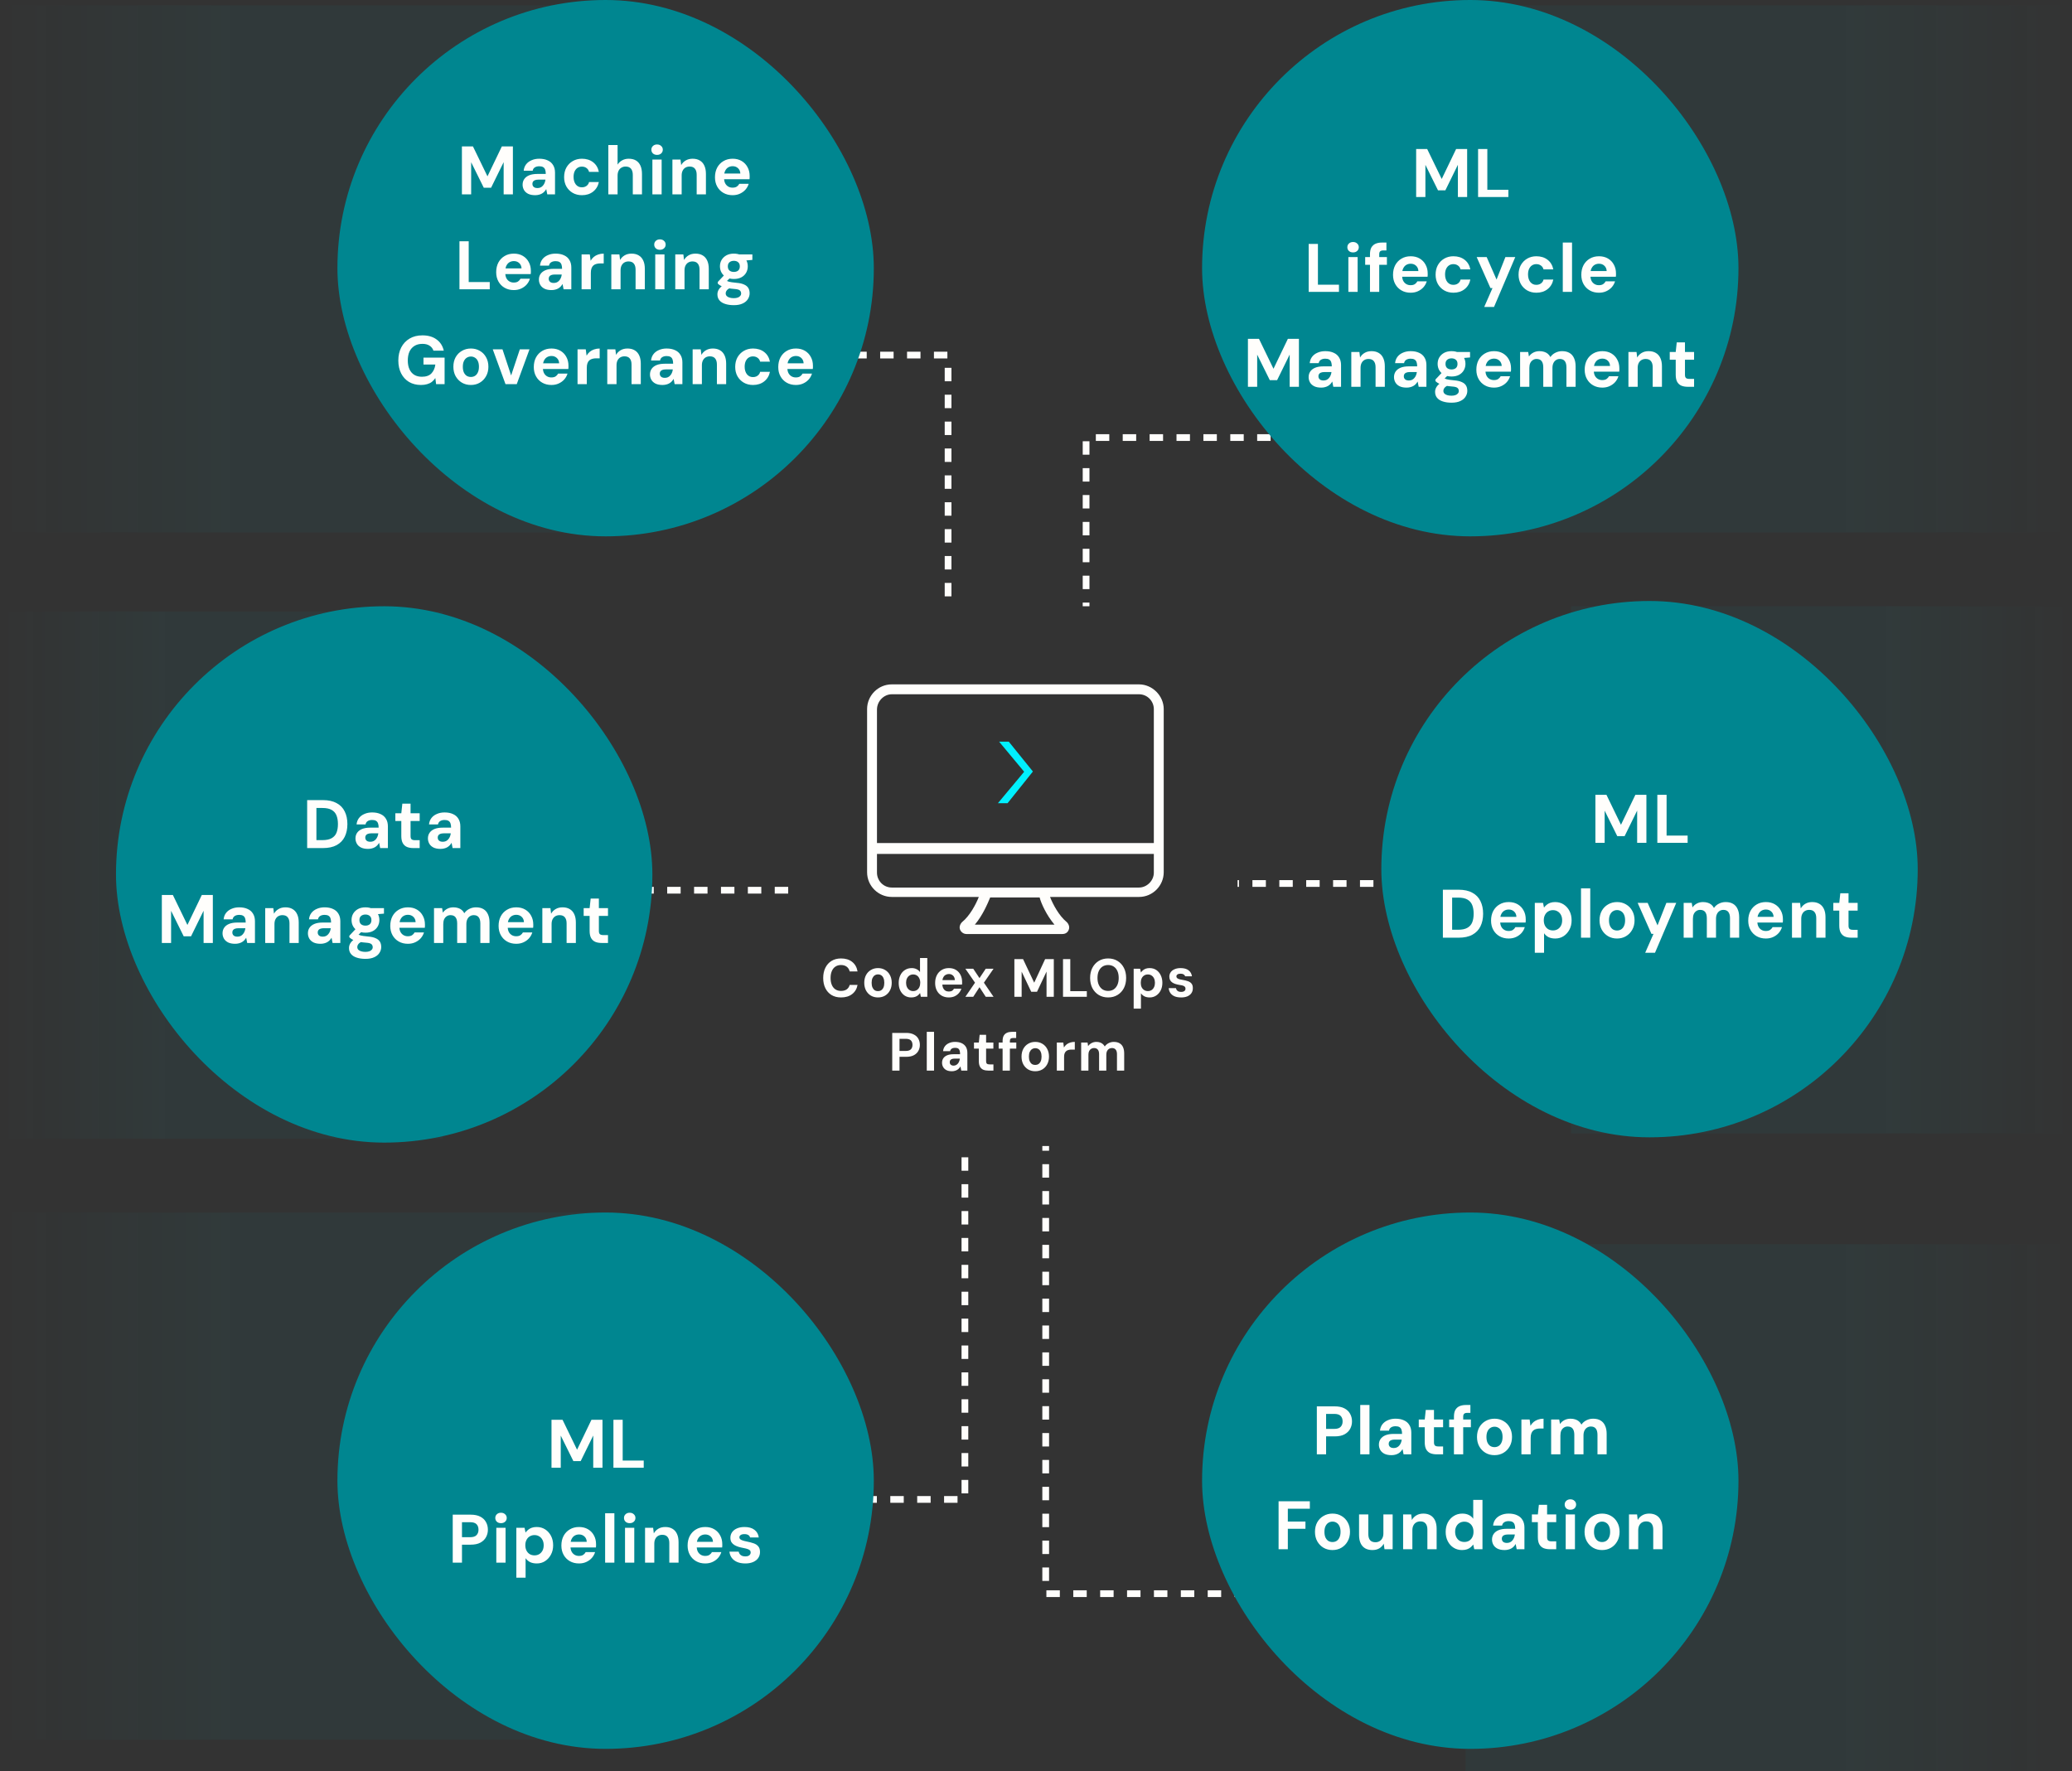 <?xml version="1.0" encoding="UTF-8"?>
<svg xmlns="http://www.w3.org/2000/svg" width="393" height="336" viewBox="0 0 393 336" fill="none">
  <rect x="0" y="0" width="393" height="336" fill="#333333" stroke="none"/>
  <rect opacity="0.05" y="230" width="117" height="100" fill="url(#paint0_linear_2793_11964)"></rect>
  <rect opacity="0.05" y="1" width="117" height="100" fill="url(#paint1_linear_2793_11964)"></rect>
  <rect opacity="0.05" y="116" width="84" height="100" fill="url(#paint2_linear_2793_11964)"></rect>
  <rect opacity="0.05" x="278" y="1" width="115" height="100" fill="url(#paint3_linear_2793_11964)"></rect>
  <rect opacity="0.05" x="278" y="236" width="115" height="100" fill="url(#paint4_linear_2793_11964)"></rect>
  <rect opacity="0.05" x="298" y="115" width="95" height="100" fill="url(#paint5_linear_2793_11964)"></rect>
  <path d="M216.037 129.817H169.151C166.526 129.817 164.463 131.974 164.463 134.506V165.45C164.463 168.076 166.62 170.139 169.151 170.139H185.655C185.093 171.546 183.967 173.702 182.467 174.921C182.092 175.296 181.904 175.859 182.092 176.328C182.279 176.797 182.748 177.172 183.311 177.172H201.502C202.065 177.172 202.534 176.891 202.722 176.328C202.909 175.859 202.722 175.296 202.346 174.921C200.846 173.702 199.721 171.546 199.158 170.139H216.037C218.663 170.139 220.726 167.982 220.726 165.45V134.506C220.726 131.974 218.569 129.817 216.037 129.817ZM169.151 131.693H216.037C217.631 131.693 218.85 133.006 218.85 134.506V159.918H166.338V134.6C166.338 133.006 167.651 131.693 169.151 131.693ZM200.002 175.39H184.905C186.405 173.609 187.343 171.358 187.812 170.233H197.189C197.47 171.358 198.502 173.609 200.002 175.39ZM216.037 168.357H169.151C167.557 168.357 166.338 167.045 166.338 165.544V161.981H218.85V165.544C218.85 167.045 217.537 168.357 216.037 168.357Z" fill="#FFFEFC"></path>
  <path d="M191.105 152.358H189.273L191.859 149.261L194.253 146.392C193.462 145.44 192.67 144.488 191.878 143.537C191.086 142.585 190.294 141.633 189.502 140.681H191.334L195.913 146.346C195.114 147.346 194.314 148.345 193.515 149.345L193.505 149.357L193.015 149.97C192.378 150.766 191.742 151.562 191.105 152.358Z" fill="#00F0FF"></path>
  <path d="M90.442 67.353H179.824V114.597" stroke="#FFFEFC" stroke-width="1.277" stroke-dasharray="2.55 2.55"></path>
  <path d="M97.466 284.423H140.241H183.017V217.386" stroke="#FFFEFC" stroke-width="1.277" stroke-dasharray="2.55 2.55"></path>
  <path d="M287.721 302.299H243.03H198.339V217.386" stroke="#FFFEFC" stroke-width="1.277" stroke-dasharray="2.55 2.55"></path>
  <path d="M292 83H206V115" stroke="#FFFEFC" stroke-width="1.277" stroke-dasharray="2.55 2.55"></path>
  <path d="M286 167.588L234.731 167.588" stroke="#FFFEFC" stroke-width="1.277" stroke-dasharray="2.55 2.55"></path>
  <rect x="64" width="101.738" height="101.738" rx="50.869" fill="#008690"></rect>
  <path d="M87.611 36.869V27.769H89.704L92.46 33.45L95.189 27.769H97.282V36.869H95.528V30.759L93.148 35.608H91.757L89.365 30.772V36.869H87.611ZM101.515 37.025C100.977 37.025 100.531 36.938 100.176 36.765C99.82 36.583 99.556 36.34 99.383 36.037C99.209 35.725 99.123 35.392 99.123 35.036C99.123 34.629 99.227 34.273 99.435 33.97C99.643 33.667 99.95 33.428 100.358 33.255C100.774 33.082 101.294 32.995 101.918 32.995H103.517C103.517 32.666 103.478 32.393 103.4 32.176C103.322 31.959 103.192 31.799 103.01 31.695C102.828 31.591 102.585 31.539 102.282 31.539C101.952 31.539 101.675 31.608 101.45 31.747C101.224 31.886 101.086 32.098 101.034 32.384H99.331C99.374 31.916 99.526 31.513 99.786 31.175C100.046 30.837 100.392 30.577 100.826 30.395C101.259 30.204 101.744 30.109 102.282 30.109C102.906 30.109 103.439 30.213 103.881 30.421C104.331 30.62 104.674 30.919 104.908 31.318C105.15 31.708 105.272 32.185 105.272 32.748V36.869H103.803L103.608 35.868C103.512 36.033 103.4 36.189 103.27 36.336C103.14 36.475 102.988 36.596 102.815 36.7C102.641 36.804 102.446 36.882 102.23 36.934C102.013 36.995 101.775 37.025 101.515 37.025ZM101.931 35.673C102.156 35.673 102.355 35.634 102.529 35.556C102.711 35.469 102.862 35.352 102.984 35.205C103.114 35.058 103.218 34.889 103.296 34.698C103.374 34.508 103.426 34.308 103.452 34.1V34.074H102.113C101.853 34.074 101.636 34.109 101.463 34.178C101.298 34.239 101.177 34.33 101.099 34.451C101.021 34.572 100.982 34.715 100.982 34.88C100.982 35.045 101.021 35.188 101.099 35.309C101.177 35.431 101.285 35.522 101.424 35.582C101.571 35.643 101.74 35.673 101.931 35.673ZM110.376 37.025C109.717 37.025 109.132 36.878 108.621 36.583C108.118 36.288 107.72 35.886 107.425 35.374C107.139 34.854 106.996 34.265 106.996 33.606C106.996 32.913 107.139 32.306 107.425 31.786C107.72 31.266 108.118 30.859 108.621 30.564C109.132 30.261 109.717 30.109 110.376 30.109C111.217 30.109 111.923 30.33 112.495 30.772C113.067 31.214 113.431 31.825 113.587 32.605H111.728C111.65 32.293 111.49 32.05 111.247 31.877C111.004 31.695 110.71 31.604 110.363 31.604C110.06 31.604 109.787 31.682 109.544 31.838C109.31 31.994 109.124 32.219 108.985 32.514C108.855 32.809 108.79 33.16 108.79 33.567C108.79 33.87 108.829 34.144 108.907 34.386C108.985 34.629 109.093 34.837 109.232 35.01C109.371 35.175 109.535 35.305 109.726 35.4C109.917 35.487 110.129 35.53 110.363 35.53C110.597 35.53 110.805 35.491 110.987 35.413C111.169 35.335 111.325 35.222 111.455 35.075C111.594 34.928 111.685 34.746 111.728 34.529H113.587C113.431 35.292 113.067 35.898 112.495 36.349C111.923 36.8 111.217 37.025 110.376 37.025ZM115.383 36.869V27.509H117.138V31.227C117.346 30.889 117.632 30.62 117.996 30.421C118.36 30.213 118.776 30.109 119.244 30.109C119.799 30.109 120.262 30.222 120.635 30.447C121.008 30.672 121.289 31.002 121.48 31.435C121.671 31.86 121.766 32.389 121.766 33.021V36.869H120.024V33.19C120.024 32.679 119.911 32.285 119.686 32.007C119.461 31.73 119.118 31.591 118.659 31.591C118.373 31.591 118.113 31.66 117.879 31.799C117.645 31.929 117.463 32.124 117.333 32.384C117.203 32.644 117.138 32.956 117.138 33.32V36.869H115.383ZM123.74 36.869V30.265H125.495V36.869H123.74ZM124.624 29.381C124.304 29.381 124.044 29.29 123.844 29.108C123.645 28.918 123.545 28.679 123.545 28.393C123.545 28.107 123.645 27.873 123.844 27.691C124.044 27.5 124.304 27.405 124.624 27.405C124.945 27.405 125.205 27.5 125.404 27.691C125.612 27.873 125.716 28.107 125.716 28.393C125.716 28.679 125.612 28.918 125.404 29.108C125.205 29.29 124.945 29.381 124.624 29.381ZM127.538 36.869V30.265H129.072L129.202 31.318C129.401 30.954 129.683 30.664 130.047 30.447C130.42 30.222 130.862 30.109 131.373 30.109C131.91 30.109 132.365 30.222 132.738 30.447C133.111 30.664 133.397 30.989 133.596 31.422C133.795 31.847 133.895 32.367 133.895 32.982V36.869H132.14V33.151C132.14 32.648 132.027 32.263 131.802 31.994C131.585 31.726 131.252 31.591 130.801 31.591C130.515 31.591 130.255 31.656 130.021 31.786C129.796 31.916 129.618 32.107 129.488 32.358C129.358 32.609 129.293 32.917 129.293 33.281V36.869H127.538ZM138.951 37.025C138.301 37.025 137.725 36.882 137.222 36.596C136.719 36.31 136.325 35.911 136.039 35.4C135.753 34.889 135.61 34.3 135.61 33.632C135.61 32.939 135.749 32.328 136.026 31.799C136.312 31.27 136.706 30.859 137.209 30.564C137.712 30.261 138.297 30.109 138.964 30.109C139.614 30.109 140.182 30.252 140.667 30.538C141.152 30.824 141.525 31.214 141.785 31.708C142.054 32.194 142.188 32.748 142.188 33.372C142.188 33.459 142.188 33.559 142.188 33.671C142.188 33.775 142.179 33.883 142.162 33.996H136.871V32.917H140.42C140.403 32.492 140.255 32.154 139.978 31.903C139.709 31.652 139.371 31.526 138.964 31.526C138.669 31.526 138.396 31.596 138.145 31.734C137.902 31.873 137.707 32.085 137.56 32.371C137.413 32.648 137.339 32.999 137.339 33.424V33.801C137.339 34.165 137.404 34.481 137.534 34.75C137.673 35.019 137.863 35.227 138.106 35.374C138.349 35.522 138.626 35.595 138.938 35.595C139.276 35.595 139.545 35.53 139.744 35.4C139.952 35.261 140.112 35.084 140.225 34.867H142.006C141.885 35.275 141.681 35.643 141.395 35.972C141.109 36.293 140.758 36.548 140.342 36.739C139.935 36.93 139.471 37.025 138.951 37.025ZM87.146 54.869V45.769H88.901V53.504H92.892V54.869H87.146ZM97.453 55.025C96.803 55.025 96.227 54.882 95.724 54.596C95.222 54.31 94.827 53.911 94.541 53.4C94.255 52.889 94.112 52.3 94.112 51.632C94.112 50.939 94.251 50.328 94.528 49.799C94.814 49.27 95.209 48.859 95.711 48.564C96.214 48.261 96.799 48.109 97.466 48.109C98.116 48.109 98.684 48.252 99.169 48.538C99.654 48.824 100.027 49.214 100.287 49.708C100.556 50.194 100.69 50.748 100.69 51.372C100.69 51.459 100.69 51.559 100.69 51.671C100.69 51.775 100.682 51.883 100.664 51.996H95.373V50.917H98.922C98.905 50.492 98.757 50.154 98.48 49.903C98.212 49.652 97.874 49.526 97.466 49.526C97.171 49.526 96.898 49.596 96.647 49.734C96.404 49.873 96.21 50.085 96.062 50.371C95.915 50.648 95.841 50.999 95.841 51.424V51.801C95.841 52.165 95.906 52.481 96.036 52.75C96.175 53.019 96.365 53.227 96.608 53.374C96.851 53.522 97.128 53.595 97.44 53.595C97.778 53.595 98.047 53.53 98.246 53.4C98.454 53.261 98.615 53.084 98.727 52.867H100.508C100.387 53.275 100.183 53.643 99.897 53.972C99.611 54.293 99.26 54.548 98.844 54.739C98.437 54.93 97.973 55.025 97.453 55.025ZM104.607 55.025C104.07 55.025 103.624 54.938 103.268 54.765C102.913 54.583 102.649 54.34 102.475 54.037C102.302 53.725 102.215 53.392 102.215 53.036C102.215 52.629 102.319 52.273 102.527 51.97C102.735 51.667 103.043 51.428 103.45 51.255C103.866 51.082 104.386 50.995 105.01 50.995H106.609C106.609 50.666 106.57 50.393 106.492 50.176C106.414 49.959 106.284 49.799 106.102 49.695C105.92 49.591 105.678 49.539 105.374 49.539C105.045 49.539 104.768 49.608 104.542 49.747C104.317 49.886 104.178 50.098 104.126 50.384H102.423C102.467 49.916 102.618 49.513 102.878 49.175C103.138 48.837 103.485 48.577 103.918 48.395C104.352 48.205 104.837 48.109 105.374 48.109C105.998 48.109 106.531 48.213 106.973 48.421C107.424 48.62 107.766 48.919 108 49.318C108.243 49.708 108.364 50.185 108.364 50.748V54.869H106.895L106.7 53.868C106.605 54.033 106.492 54.189 106.362 54.336C106.232 54.475 106.081 54.596 105.907 54.7C105.734 54.804 105.539 54.882 105.322 54.934C105.106 54.995 104.867 55.025 104.607 55.025ZM105.023 53.673C105.249 53.673 105.448 53.634 105.621 53.556C105.803 53.469 105.955 53.352 106.076 53.205C106.206 53.058 106.31 52.889 106.388 52.698C106.466 52.508 106.518 52.308 106.544 52.1V52.074H105.205C104.945 52.074 104.729 52.109 104.555 52.178C104.391 52.239 104.269 52.33 104.191 52.451C104.113 52.572 104.074 52.715 104.074 52.88C104.074 53.045 104.113 53.188 104.191 53.309C104.269 53.431 104.378 53.522 104.516 53.582C104.664 53.643 104.833 53.673 105.023 53.673ZM110.31 54.869V48.265H111.87L112.026 49.461C112.19 49.175 112.39 48.932 112.624 48.733C112.866 48.534 113.144 48.382 113.456 48.278C113.776 48.166 114.127 48.109 114.509 48.109V49.968H113.846C113.594 49.968 113.356 49.998 113.131 50.059C112.914 50.111 112.723 50.206 112.559 50.345C112.403 50.475 112.281 50.657 112.195 50.891C112.108 51.125 112.065 51.416 112.065 51.762V54.869H110.31ZM115.949 54.869V48.265H117.483L117.613 49.318C117.813 48.954 118.094 48.664 118.458 48.447C118.831 48.222 119.273 48.109 119.784 48.109C120.322 48.109 120.777 48.222 121.149 48.447C121.522 48.664 121.808 48.989 122.007 49.422C122.207 49.847 122.306 50.367 122.306 50.982V54.869H120.551V51.151C120.551 50.648 120.439 50.263 120.213 49.994C119.997 49.725 119.663 49.591 119.212 49.591C118.926 49.591 118.666 49.656 118.432 49.786C118.207 49.916 118.029 50.107 117.899 50.358C117.769 50.609 117.704 50.917 117.704 51.281V54.869H115.949ZM124.281 54.869V48.265H126.036V54.869H124.281ZM125.165 47.381C124.845 47.381 124.585 47.29 124.385 47.108C124.186 46.917 124.086 46.679 124.086 46.393C124.086 46.107 124.186 45.873 124.385 45.691C124.585 45.501 124.845 45.405 125.165 45.405C125.486 45.405 125.746 45.501 125.945 45.691C126.153 45.873 126.257 46.107 126.257 46.393C126.257 46.679 126.153 46.917 125.945 47.108C125.746 47.29 125.486 47.381 125.165 47.381ZM128.079 54.869V48.265H129.613L129.743 49.318C129.942 48.954 130.224 48.664 130.588 48.447C130.961 48.222 131.403 48.109 131.914 48.109C132.451 48.109 132.906 48.222 133.279 48.447C133.652 48.664 133.938 48.989 134.137 49.422C134.336 49.847 134.436 50.367 134.436 50.982V54.869H132.681V51.151C132.681 50.648 132.568 50.263 132.343 49.994C132.126 49.725 131.793 49.591 131.342 49.591C131.056 49.591 130.796 49.656 130.562 49.786C130.337 49.916 130.159 50.107 130.029 50.358C129.899 50.609 129.834 50.917 129.834 51.281V54.869H128.079ZM139.193 57.885C138.56 57.885 138.01 57.807 137.542 57.651C137.074 57.504 136.71 57.274 136.45 56.962C136.199 56.659 136.073 56.282 136.073 55.831C136.073 55.519 136.151 55.229 136.307 54.96C136.463 54.691 136.688 54.449 136.983 54.232C137.286 54.007 137.659 53.816 138.101 53.66L138.79 54.518C138.383 54.648 138.088 54.813 137.906 55.012C137.733 55.212 137.646 55.424 137.646 55.649C137.646 55.849 137.711 56.017 137.841 56.156C137.98 56.295 138.162 56.395 138.387 56.455C138.621 56.525 138.881 56.559 139.167 56.559C139.453 56.559 139.7 56.525 139.908 56.455C140.116 56.386 140.276 56.282 140.389 56.143C140.51 56.013 140.571 55.857 140.571 55.675C140.571 55.432 140.489 55.237 140.324 55.09C140.159 54.943 139.826 54.852 139.323 54.817C138.872 54.782 138.474 54.735 138.127 54.674C137.789 54.605 137.49 54.527 137.23 54.44C136.97 54.345 136.749 54.241 136.567 54.128C136.394 54.016 136.251 53.903 136.138 53.79V53.491L137.529 52.009L138.803 52.399L137.139 54.011L137.646 53.14C137.741 53.201 137.832 53.257 137.919 53.309C138.014 53.352 138.131 53.396 138.27 53.439C138.409 53.474 138.591 53.508 138.816 53.543C139.05 53.578 139.345 53.612 139.7 53.647C140.272 53.691 140.74 53.794 141.104 53.959C141.477 54.115 141.75 54.332 141.923 54.609C142.096 54.886 142.183 55.229 142.183 55.636C142.183 56.026 142.075 56.39 141.858 56.728C141.65 57.075 141.325 57.352 140.883 57.56C140.441 57.777 139.878 57.885 139.193 57.885ZM139.193 52.919C138.647 52.919 138.175 52.815 137.776 52.607C137.386 52.391 137.083 52.1 136.866 51.736C136.658 51.372 136.554 50.965 136.554 50.514C136.554 50.063 136.658 49.66 136.866 49.305C137.083 48.941 137.386 48.651 137.776 48.434C138.175 48.218 138.647 48.109 139.193 48.109C139.748 48.109 140.22 48.218 140.61 48.434C141.009 48.651 141.312 48.941 141.52 49.305C141.728 49.66 141.832 50.063 141.832 50.514C141.832 50.965 141.728 51.372 141.52 51.736C141.312 52.1 141.009 52.391 140.61 52.607C140.22 52.815 139.748 52.919 139.193 52.919ZM139.193 51.58C139.531 51.58 139.804 51.493 140.012 51.32C140.22 51.138 140.324 50.874 140.324 50.527C140.324 50.181 140.22 49.92 140.012 49.747C139.804 49.565 139.531 49.474 139.193 49.474C138.855 49.474 138.578 49.565 138.361 49.747C138.153 49.92 138.049 50.181 138.049 50.527C138.049 50.874 138.153 51.138 138.361 51.32C138.578 51.493 138.855 51.58 139.193 51.58ZM140.298 49.5L140.012 48.265H142.703V49.305L140.298 49.5ZM79.843 73.025C78.984 73.025 78.231 72.835 77.581 72.453C76.939 72.063 76.441 71.522 76.085 70.828C75.73 70.126 75.552 69.311 75.552 68.384C75.552 67.448 75.734 66.625 76.099 65.914C76.471 65.195 77 64.632 77.684 64.224C78.369 63.817 79.184 63.613 80.129 63.613C81.203 63.613 82.091 63.869 82.793 64.38C83.504 64.891 83.963 65.602 84.171 66.512H82.209C82.079 66.114 81.836 65.802 81.481 65.576C81.134 65.342 80.683 65.225 80.129 65.225C79.531 65.225 79.023 65.355 78.608 65.615C78.192 65.875 77.875 66.239 77.659 66.707C77.451 67.175 77.347 67.734 77.347 68.384C77.347 69.043 77.455 69.602 77.671 70.061C77.888 70.52 78.196 70.871 78.594 71.114C78.993 71.348 79.47 71.465 80.025 71.465C80.822 71.465 81.424 71.253 81.832 70.828C82.239 70.395 82.486 69.836 82.573 69.151H80.323V67.838H84.328V72.869H82.716L82.573 71.712C82.382 71.998 82.161 72.241 81.909 72.44C81.658 72.631 81.364 72.774 81.025 72.869C80.688 72.973 80.293 73.025 79.843 73.025ZM89.307 73.025C88.674 73.025 88.107 72.878 87.604 72.583C87.11 72.288 86.716 71.881 86.421 71.361C86.135 70.841 85.992 70.243 85.992 69.567C85.992 68.882 86.135 68.28 86.421 67.76C86.716 67.24 87.114 66.837 87.617 66.551C88.12 66.257 88.687 66.109 89.32 66.109C89.953 66.109 90.516 66.257 91.01 66.551C91.513 66.837 91.907 67.24 92.193 67.76C92.488 68.28 92.635 68.882 92.635 69.567C92.635 70.243 92.488 70.841 92.193 71.361C91.907 71.881 91.513 72.288 91.01 72.583C90.516 72.878 89.948 73.025 89.307 73.025ZM89.307 71.504C89.602 71.504 89.862 71.435 90.087 71.296C90.321 71.149 90.503 70.932 90.633 70.646C90.772 70.352 90.841 69.992 90.841 69.567C90.841 69.134 90.772 68.774 90.633 68.488C90.503 68.202 90.321 67.99 90.087 67.851C89.862 67.704 89.606 67.63 89.32 67.63C89.034 67.63 88.774 67.704 88.54 67.851C88.315 67.99 88.133 68.202 87.994 68.488C87.855 68.774 87.786 69.134 87.786 69.567C87.786 69.992 87.851 70.352 87.981 70.646C88.12 70.932 88.302 71.149 88.527 71.296C88.761 71.435 89.021 71.504 89.307 71.504ZM95.88 72.869L93.463 66.265H95.308L96.947 71.218L98.597 66.265H100.43L98.013 72.869H95.88ZM104.586 73.025C103.936 73.025 103.36 72.882 102.857 72.596C102.354 72.31 101.96 71.912 101.674 71.4C101.388 70.889 101.245 70.299 101.245 69.632C101.245 68.939 101.384 68.328 101.661 67.799C101.947 67.27 102.341 66.859 102.844 66.564C103.347 66.261 103.932 66.109 104.599 66.109C105.249 66.109 105.817 66.252 106.302 66.538C106.787 66.824 107.16 67.214 107.42 67.708C107.689 68.194 107.823 68.748 107.823 69.372C107.823 69.459 107.823 69.558 107.823 69.671C107.823 69.775 107.814 69.883 107.797 69.996H102.506V68.917H106.055C106.038 68.493 105.89 68.154 105.613 67.903C105.344 67.652 105.006 67.526 104.599 67.526C104.304 67.526 104.031 67.596 103.78 67.734C103.537 67.873 103.342 68.085 103.195 68.371C103.048 68.648 102.974 68.999 102.974 69.424V69.801C102.974 70.165 103.039 70.481 103.169 70.75C103.308 71.019 103.498 71.227 103.741 71.374C103.984 71.522 104.261 71.595 104.573 71.595C104.911 71.595 105.18 71.53 105.379 71.4C105.587 71.261 105.747 71.084 105.86 70.867H107.641C107.52 71.275 107.316 71.643 107.03 71.972C106.744 72.293 106.393 72.549 105.977 72.739C105.57 72.93 105.106 73.025 104.586 73.025ZM109.543 72.869V66.265H111.103L111.259 67.461C111.424 67.175 111.623 66.933 111.857 66.733C112.1 66.534 112.377 66.382 112.689 66.278C113.01 66.165 113.361 66.109 113.742 66.109V67.968H113.079C112.828 67.968 112.589 67.999 112.364 68.059C112.147 68.111 111.957 68.207 111.792 68.345C111.636 68.475 111.515 68.657 111.428 68.891C111.341 69.125 111.298 69.415 111.298 69.762V72.869H109.543ZM115.183 72.869V66.265H116.717L116.847 67.318C117.046 66.954 117.328 66.664 117.692 66.447C118.064 66.222 118.506 66.109 119.018 66.109C119.555 66.109 120.01 66.222 120.383 66.447C120.755 66.664 121.041 66.989 121.241 67.422C121.44 67.847 121.54 68.367 121.54 68.982V72.869H119.785V69.151C119.785 68.648 119.672 68.263 119.447 67.994C119.23 67.725 118.896 67.591 118.446 67.591C118.16 67.591 117.9 67.656 117.666 67.786C117.44 67.916 117.263 68.107 117.133 68.358C117.003 68.609 116.938 68.917 116.938 69.281V72.869H115.183ZM125.673 73.025C125.135 73.025 124.689 72.939 124.334 72.765C123.978 72.583 123.714 72.341 123.541 72.037C123.367 71.725 123.281 71.391 123.281 71.036C123.281 70.629 123.385 70.273 123.593 69.97C123.801 69.667 124.108 69.428 124.516 69.255C124.932 69.082 125.452 68.995 126.076 68.995H127.675C127.675 68.666 127.636 68.393 127.558 68.176C127.48 67.96 127.35 67.799 127.168 67.695C126.986 67.591 126.743 67.539 126.44 67.539C126.11 67.539 125.833 67.609 125.608 67.747C125.382 67.886 125.244 68.098 125.192 68.384H123.489C123.532 67.916 123.684 67.513 123.944 67.175C124.204 66.837 124.55 66.577 124.984 66.395C125.417 66.204 125.902 66.109 126.44 66.109C127.064 66.109 127.597 66.213 128.039 66.421C128.489 66.621 128.832 66.919 129.066 67.318C129.308 67.708 129.43 68.185 129.43 68.748V72.869H127.961L127.766 71.868C127.67 72.033 127.558 72.189 127.428 72.336C127.298 72.475 127.146 72.596 126.973 72.7C126.799 72.804 126.604 72.882 126.388 72.934C126.171 72.995 125.933 73.025 125.673 73.025ZM126.089 71.673C126.314 71.673 126.513 71.634 126.687 71.556C126.869 71.469 127.02 71.353 127.142 71.205C127.272 71.058 127.376 70.889 127.454 70.698C127.532 70.507 127.584 70.308 127.61 70.1V70.074H126.271C126.011 70.074 125.794 70.109 125.621 70.178C125.456 70.239 125.335 70.33 125.257 70.451C125.179 70.573 125.14 70.716 125.14 70.88C125.14 71.045 125.179 71.188 125.257 71.309C125.335 71.43 125.443 71.522 125.582 71.582C125.729 71.643 125.898 71.673 126.089 71.673ZM131.375 72.869V66.265H132.909L133.039 67.318C133.238 66.954 133.52 66.664 133.884 66.447C134.257 66.222 134.699 66.109 135.21 66.109C135.747 66.109 136.202 66.222 136.575 66.447C136.948 66.664 137.234 66.989 137.433 67.422C137.632 67.847 137.732 68.367 137.732 68.982V72.869H135.977V69.151C135.977 68.648 135.864 68.263 135.639 67.994C135.422 67.725 135.089 67.591 134.638 67.591C134.352 67.591 134.092 67.656 133.858 67.786C133.633 67.916 133.455 68.107 133.325 68.358C133.195 68.609 133.13 68.917 133.13 69.281V72.869H131.375ZM142.827 73.025C142.168 73.025 141.583 72.878 141.072 72.583C140.569 72.288 140.171 71.885 139.876 71.374C139.59 70.854 139.447 70.265 139.447 69.606C139.447 68.913 139.59 68.306 139.876 67.786C140.171 67.266 140.569 66.859 141.072 66.564C141.583 66.261 142.168 66.109 142.827 66.109C143.668 66.109 144.374 66.33 144.946 66.772C145.518 67.214 145.882 67.825 146.038 68.605H144.179C144.101 68.293 143.941 68.05 143.698 67.877C143.455 67.695 143.161 67.604 142.814 67.604C142.511 67.604 142.238 67.682 141.995 67.838C141.761 67.994 141.575 68.219 141.436 68.514C141.306 68.809 141.241 69.16 141.241 69.567C141.241 69.871 141.28 70.144 141.358 70.386C141.436 70.629 141.544 70.837 141.683 71.01C141.822 71.175 141.986 71.305 142.177 71.4C142.368 71.487 142.58 71.53 142.814 71.53C143.048 71.53 143.256 71.491 143.438 71.413C143.62 71.335 143.776 71.222 143.906 71.075C144.045 70.928 144.136 70.746 144.179 70.529H146.038C145.882 71.292 145.518 71.898 144.946 72.349C144.374 72.8 143.668 73.025 142.827 73.025ZM150.954 73.025C150.304 73.025 149.728 72.882 149.225 72.596C148.722 72.31 148.328 71.912 148.042 71.4C147.756 70.889 147.613 70.299 147.613 69.632C147.613 68.939 147.752 68.328 148.029 67.799C148.315 67.27 148.709 66.859 149.212 66.564C149.715 66.261 150.3 66.109 150.967 66.109C151.617 66.109 152.185 66.252 152.67 66.538C153.155 66.824 153.528 67.214 153.788 67.708C154.057 68.194 154.191 68.748 154.191 69.372C154.191 69.459 154.191 69.558 154.191 69.671C154.191 69.775 154.182 69.883 154.165 69.996H148.874V68.917H152.423C152.406 68.493 152.258 68.154 151.981 67.903C151.712 67.652 151.374 67.526 150.967 67.526C150.672 67.526 150.399 67.596 150.148 67.734C149.905 67.873 149.71 68.085 149.563 68.371C149.416 68.648 149.342 68.999 149.342 69.424V69.801C149.342 70.165 149.407 70.481 149.537 70.75C149.676 71.019 149.866 71.227 150.109 71.374C150.352 71.522 150.629 71.595 150.941 71.595C151.279 71.595 151.548 71.53 151.747 71.4C151.955 71.261 152.115 71.084 152.228 70.867H154.009C153.888 71.275 153.684 71.643 153.398 71.972C153.112 72.293 152.761 72.549 152.345 72.739C151.938 72.93 151.474 73.025 150.954 73.025Z" fill="#FFFEFC"></path>
  <rect x="228" width="101.738" height="101.738" rx="50.869" fill="#008690"></rect>
  <path d="M268.604 37.369V28.269H270.697L273.453 33.95L276.183 28.269H278.276V37.369H276.521V31.259L274.142 36.108H272.751L270.359 31.272V37.369H268.604ZM280.35 37.369V28.269H282.105V36.004H286.096V37.369H280.35ZM248.218 55.369V46.269H249.973V54.004H253.964V55.369H248.218ZM255.749 55.369V48.765H257.504V55.369H255.749ZM256.633 47.881C256.313 47.881 256.053 47.79 255.853 47.608C255.654 47.417 255.554 47.179 255.554 46.893C255.554 46.607 255.654 46.373 255.853 46.191C256.053 46.001 256.313 45.905 256.633 45.905C256.954 45.905 257.214 46.001 257.413 46.191C257.621 46.373 257.725 46.607 257.725 46.893C257.725 47.179 257.621 47.417 257.413 47.608C257.214 47.79 256.954 47.881 256.633 47.881ZM259.846 55.369V48.232C259.846 47.686 259.937 47.253 260.119 46.932C260.31 46.611 260.574 46.377 260.912 46.23C261.25 46.083 261.649 46.009 262.108 46.009H262.966V47.504H262.381C262.104 47.504 261.905 47.56 261.783 47.673C261.662 47.777 261.601 47.964 261.601 48.232V55.369H259.846ZM258.936 50.234V48.765H263.057V50.234H258.936ZM267.558 55.525C266.908 55.525 266.332 55.382 265.829 55.096C265.326 54.81 264.932 54.411 264.646 53.9C264.36 53.389 264.217 52.8 264.217 52.132C264.217 51.439 264.356 50.828 264.633 50.299C264.919 49.77 265.313 49.359 265.816 49.064C266.319 48.761 266.904 48.609 267.571 48.609C268.221 48.609 268.789 48.752 269.274 49.038C269.759 49.324 270.132 49.714 270.392 50.208C270.661 50.694 270.795 51.248 270.795 51.872C270.795 51.959 270.795 52.059 270.795 52.171C270.795 52.275 270.786 52.383 270.769 52.496H265.478V51.417H269.027C269.01 50.992 268.862 50.654 268.585 50.403C268.316 50.152 267.978 50.026 267.571 50.026C267.276 50.026 267.003 50.096 266.752 50.234C266.509 50.373 266.314 50.585 266.167 50.871C266.02 51.148 265.946 51.499 265.946 51.924V52.301C265.946 52.665 266.011 52.981 266.141 53.25C266.28 53.519 266.47 53.727 266.713 53.874C266.956 54.022 267.233 54.095 267.545 54.095C267.883 54.095 268.152 54.03 268.351 53.9C268.559 53.761 268.719 53.584 268.832 53.367H270.613C270.492 53.775 270.288 54.143 270.002 54.472C269.716 54.793 269.365 55.048 268.949 55.239C268.542 55.43 268.078 55.525 267.558 55.525ZM275.674 55.525C275.015 55.525 274.43 55.378 273.919 55.083C273.416 54.788 273.018 54.386 272.723 53.874C272.437 53.354 272.294 52.765 272.294 52.106C272.294 51.413 272.437 50.806 272.723 50.286C273.018 49.766 273.416 49.359 273.919 49.064C274.43 48.761 275.015 48.609 275.674 48.609C276.515 48.609 277.221 48.83 277.793 49.272C278.365 49.714 278.729 50.325 278.885 51.105H277.026C276.948 50.793 276.788 50.55 276.545 50.377C276.302 50.195 276.008 50.104 275.661 50.104C275.358 50.104 275.085 50.182 274.842 50.338C274.608 50.494 274.422 50.719 274.283 51.014C274.153 51.309 274.088 51.66 274.088 52.067C274.088 52.37 274.127 52.644 274.205 52.886C274.283 53.129 274.391 53.337 274.53 53.51C274.669 53.675 274.833 53.805 275.024 53.9C275.215 53.987 275.427 54.03 275.661 54.03C275.895 54.03 276.103 53.991 276.285 53.913C276.467 53.835 276.623 53.722 276.753 53.575C276.892 53.428 276.983 53.246 277.026 53.029H278.885C278.729 53.792 278.365 54.398 277.793 54.849C277.221 55.3 276.515 55.525 275.674 55.525ZM281.513 58.229L283.086 54.641H282.696L280.083 48.765H281.981L283.853 53.029L285.53 48.765H287.402L283.372 58.229H281.513ZM291.409 55.525C290.751 55.525 290.166 55.378 289.654 55.083C289.152 54.788 288.753 54.386 288.458 53.874C288.172 53.354 288.029 52.765 288.029 52.106C288.029 51.413 288.172 50.806 288.458 50.286C288.753 49.766 289.152 49.359 289.654 49.064C290.166 48.761 290.751 48.609 291.409 48.609C292.25 48.609 292.956 48.83 293.528 49.272C294.1 49.714 294.464 50.325 294.62 51.105H292.761C292.683 50.793 292.523 50.55 292.28 50.377C292.038 50.195 291.743 50.104 291.396 50.104C291.093 50.104 290.82 50.182 290.577 50.338C290.343 50.494 290.157 50.719 290.018 51.014C289.888 51.309 289.823 51.66 289.823 52.067C289.823 52.37 289.862 52.644 289.94 52.886C290.018 53.129 290.127 53.337 290.265 53.51C290.404 53.675 290.569 53.805 290.759 53.9C290.95 53.987 291.162 54.03 291.396 54.03C291.63 54.03 291.838 53.991 292.02 53.913C292.202 53.835 292.358 53.722 292.488 53.575C292.627 53.428 292.718 53.246 292.761 53.029H294.62C294.464 53.792 294.1 54.398 293.528 54.849C292.956 55.3 292.25 55.525 291.409 55.525ZM296.416 55.369V46.009H298.171V55.369H296.416ZM303.272 55.525C302.622 55.525 302.045 55.382 301.543 55.096C301.04 54.81 300.646 54.411 300.36 53.9C300.074 53.389 299.931 52.8 299.931 52.132C299.931 51.439 300.069 50.828 300.347 50.299C300.633 49.77 301.027 49.359 301.53 49.064C302.032 48.761 302.617 48.609 303.285 48.609C303.935 48.609 304.502 48.752 304.988 49.038C305.473 49.324 305.846 49.714 306.106 50.208C306.374 50.694 306.509 51.248 306.509 51.872C306.509 51.959 306.509 52.059 306.509 52.171C306.509 52.275 306.5 52.383 306.483 52.496H301.192V51.417H304.741C304.723 50.992 304.576 50.654 304.299 50.403C304.03 50.152 303.692 50.026 303.285 50.026C302.99 50.026 302.717 50.096 302.466 50.234C302.223 50.373 302.028 50.585 301.881 50.871C301.733 51.148 301.66 51.499 301.66 51.924V52.301C301.66 52.665 301.725 52.981 301.855 53.25C301.993 53.519 302.184 53.727 302.427 53.874C302.669 54.022 302.947 54.095 303.259 54.095C303.597 54.095 303.865 54.03 304.065 53.9C304.273 53.761 304.433 53.584 304.546 53.367H306.327C306.205 53.775 306.002 54.143 305.716 54.472C305.43 54.793 305.079 55.048 304.663 55.239C304.255 55.43 303.792 55.525 303.272 55.525ZM236.697 73.369V64.269H238.79L241.546 69.95L244.276 64.269H246.369V73.369H244.614V67.259L242.235 72.108H240.844L238.452 67.272V73.369H236.697ZM250.601 73.525C250.064 73.525 249.618 73.439 249.262 73.265C248.907 73.083 248.643 72.841 248.469 72.537C248.296 72.225 248.209 71.891 248.209 71.536C248.209 71.129 248.313 70.773 248.521 70.47C248.729 70.167 249.037 69.928 249.444 69.755C249.86 69.582 250.38 69.495 251.004 69.495H252.603C252.603 69.166 252.564 68.893 252.486 68.676C252.408 68.46 252.278 68.299 252.096 68.195C251.914 68.091 251.672 68.039 251.368 68.039C251.039 68.039 250.762 68.109 250.536 68.247C250.311 68.386 250.172 68.598 250.12 68.884H248.417C248.461 68.416 248.612 68.013 248.872 67.675C249.132 67.337 249.479 67.077 249.912 66.895C250.346 66.704 250.831 66.609 251.368 66.609C251.992 66.609 252.525 66.713 252.967 66.921C253.418 67.121 253.76 67.419 253.994 67.818C254.237 68.208 254.358 68.685 254.358 69.248V73.369H252.889L252.694 72.368C252.599 72.533 252.486 72.689 252.356 72.836C252.226 72.975 252.075 73.096 251.901 73.2C251.728 73.304 251.533 73.382 251.316 73.434C251.1 73.495 250.861 73.525 250.601 73.525ZM251.017 72.173C251.243 72.173 251.442 72.134 251.615 72.056C251.797 71.969 251.949 71.853 252.07 71.705C252.2 71.558 252.304 71.389 252.382 71.198C252.46 71.007 252.512 70.808 252.538 70.6V70.574H251.199C250.939 70.574 250.723 70.609 250.549 70.678C250.385 70.739 250.263 70.83 250.185 70.951C250.107 71.073 250.068 71.216 250.068 71.38C250.068 71.545 250.107 71.688 250.185 71.809C250.263 71.93 250.372 72.022 250.51 72.082C250.658 72.143 250.827 72.173 251.017 72.173ZM256.304 73.369V66.765H257.838L257.968 67.818C258.167 67.454 258.449 67.164 258.813 66.947C259.185 66.722 259.627 66.609 260.139 66.609C260.676 66.609 261.131 66.722 261.504 66.947C261.876 67.164 262.162 67.489 262.362 67.922C262.561 68.347 262.661 68.867 262.661 69.482V73.369H260.906V69.651C260.906 69.148 260.793 68.763 260.568 68.494C260.351 68.225 260.017 68.091 259.567 68.091C259.281 68.091 259.021 68.156 258.787 68.286C258.561 68.416 258.384 68.607 258.254 68.858C258.124 69.109 258.059 69.417 258.059 69.781V73.369H256.304ZM266.794 73.525C266.256 73.525 265.81 73.439 265.455 73.265C265.099 73.083 264.835 72.841 264.662 72.537C264.488 72.225 264.402 71.891 264.402 71.536C264.402 71.129 264.506 70.773 264.714 70.47C264.922 70.167 265.229 69.928 265.637 69.755C266.053 69.582 266.573 69.495 267.197 69.495H268.796C268.796 69.166 268.757 68.893 268.679 68.676C268.601 68.46 268.471 68.299 268.289 68.195C268.107 68.091 267.864 68.039 267.561 68.039C267.231 68.039 266.954 68.109 266.729 68.247C266.503 68.386 266.365 68.598 266.313 68.884H264.61C264.653 68.416 264.805 68.013 265.065 67.675C265.325 67.337 265.671 67.077 266.105 66.895C266.538 66.704 267.023 66.609 267.561 66.609C268.185 66.609 268.718 66.713 269.16 66.921C269.61 67.121 269.953 67.419 270.187 67.818C270.429 68.208 270.551 68.685 270.551 69.248V73.369H269.082L268.887 72.368C268.791 72.533 268.679 72.689 268.549 72.836C268.419 72.975 268.267 73.096 268.094 73.2C267.92 73.304 267.725 73.382 267.509 73.434C267.292 73.495 267.054 73.525 266.794 73.525ZM267.21 72.173C267.435 72.173 267.634 72.134 267.808 72.056C267.99 71.969 268.141 71.853 268.263 71.705C268.393 71.558 268.497 71.389 268.575 71.198C268.653 71.007 268.705 70.808 268.731 70.6V70.574H267.392C267.132 70.574 266.915 70.609 266.742 70.678C266.577 70.739 266.456 70.83 266.378 70.951C266.3 71.073 266.261 71.216 266.261 71.38C266.261 71.545 266.3 71.688 266.378 71.809C266.456 71.93 266.564 72.022 266.703 72.082C266.85 72.143 267.019 72.173 267.21 72.173ZM275.317 76.385C274.684 76.385 274.134 76.307 273.666 76.151C273.198 76.004 272.834 75.774 272.574 75.462C272.323 75.159 272.197 74.782 272.197 74.331C272.197 74.019 272.275 73.729 272.431 73.46C272.587 73.192 272.812 72.949 273.107 72.732C273.41 72.507 273.783 72.316 274.225 72.16L274.914 73.018C274.507 73.148 274.212 73.313 274.03 73.512C273.857 73.712 273.77 73.924 273.77 74.149C273.77 74.349 273.835 74.517 273.965 74.656C274.104 74.795 274.286 74.894 274.511 74.955C274.745 75.025 275.005 75.059 275.291 75.059C275.577 75.059 275.824 75.025 276.032 74.955C276.24 74.886 276.4 74.782 276.513 74.643C276.634 74.513 276.695 74.357 276.695 74.175C276.695 73.933 276.613 73.737 276.448 73.59C276.283 73.443 275.95 73.352 275.447 73.317C274.996 73.282 274.598 73.235 274.251 73.174C273.913 73.105 273.614 73.027 273.354 72.94C273.094 72.845 272.873 72.741 272.691 72.628C272.518 72.516 272.375 72.403 272.262 72.29V71.991L273.653 70.509L274.927 70.899L273.263 72.511L273.77 71.64C273.865 71.701 273.956 71.757 274.043 71.809C274.138 71.853 274.255 71.896 274.394 71.939C274.533 71.974 274.715 72.008 274.94 72.043C275.174 72.078 275.469 72.112 275.824 72.147C276.396 72.191 276.864 72.294 277.228 72.459C277.601 72.615 277.874 72.832 278.047 73.109C278.22 73.386 278.307 73.729 278.307 74.136C278.307 74.526 278.199 74.89 277.982 75.228C277.774 75.575 277.449 75.852 277.007 76.06C276.565 76.277 276.002 76.385 275.317 76.385ZM275.317 71.419C274.771 71.419 274.299 71.315 273.9 71.107C273.51 70.891 273.207 70.6 272.99 70.236C272.782 69.872 272.678 69.465 272.678 69.014C272.678 68.564 272.782 68.16 272.99 67.805C273.207 67.441 273.51 67.151 273.9 66.934C274.299 66.718 274.771 66.609 275.317 66.609C275.872 66.609 276.344 66.718 276.734 66.934C277.133 67.151 277.436 67.441 277.644 67.805C277.852 68.16 277.956 68.564 277.956 69.014C277.956 69.465 277.852 69.872 277.644 70.236C277.436 70.6 277.133 70.891 276.734 71.107C276.344 71.315 275.872 71.419 275.317 71.419ZM275.317 70.08C275.655 70.08 275.928 69.993 276.136 69.82C276.344 69.638 276.448 69.374 276.448 69.027C276.448 68.68 276.344 68.421 276.136 68.247C275.928 68.065 275.655 67.974 275.317 67.974C274.979 67.974 274.702 68.065 274.485 68.247C274.277 68.421 274.173 68.68 274.173 69.027C274.173 69.374 274.277 69.638 274.485 69.82C274.702 69.993 274.979 70.08 275.317 70.08ZM276.422 68L276.136 66.765H278.827V67.805L276.422 68ZM283.363 73.525C282.713 73.525 282.137 73.382 281.634 73.096C281.131 72.81 280.737 72.412 280.451 71.9C280.165 71.389 280.022 70.799 280.022 70.132C280.022 69.439 280.161 68.828 280.438 68.299C280.724 67.77 281.118 67.359 281.621 67.064C282.124 66.761 282.709 66.609 283.376 66.609C284.026 66.609 284.594 66.752 285.079 67.038C285.564 67.324 285.937 67.714 286.197 68.208C286.466 68.694 286.6 69.248 286.6 69.872C286.6 69.959 286.6 70.058 286.6 70.171C286.6 70.275 286.591 70.383 286.574 70.496H281.283V69.417H284.832C284.815 68.993 284.667 68.654 284.39 68.403C284.121 68.152 283.783 68.026 283.376 68.026C283.081 68.026 282.808 68.096 282.557 68.234C282.314 68.373 282.119 68.585 281.972 68.871C281.825 69.148 281.751 69.499 281.751 69.924V70.301C281.751 70.665 281.816 70.981 281.946 71.25C282.085 71.519 282.275 71.727 282.518 71.874C282.761 72.022 283.038 72.095 283.35 72.095C283.688 72.095 283.957 72.03 284.156 71.9C284.364 71.761 284.524 71.584 284.637 71.367H286.418C286.297 71.775 286.093 72.143 285.807 72.472C285.521 72.793 285.17 73.049 284.754 73.239C284.347 73.43 283.883 73.525 283.363 73.525ZM288.32 73.369V66.765H289.854L289.997 67.623C290.205 67.311 290.482 67.064 290.829 66.882C291.176 66.7 291.566 66.609 291.999 66.609C292.328 66.609 292.623 66.653 292.883 66.739C293.143 66.817 293.373 66.939 293.572 67.103C293.771 67.268 293.936 67.476 294.066 67.727C294.309 67.372 294.625 67.099 295.015 66.908C295.405 66.709 295.825 66.609 296.276 66.609C296.848 66.609 297.32 66.722 297.693 66.947C298.074 67.172 298.36 67.502 298.551 67.935C298.75 68.36 298.85 68.88 298.85 69.495V73.369H297.108V69.664C297.108 69.153 297.004 68.763 296.796 68.494C296.588 68.225 296.276 68.091 295.86 68.091C295.583 68.091 295.34 68.16 295.132 68.299C294.924 68.429 294.759 68.62 294.638 68.871C294.517 69.123 294.456 69.43 294.456 69.794V73.369H292.714V69.664C292.714 69.153 292.61 68.763 292.402 68.494C292.194 68.225 291.873 68.091 291.44 68.091C291.18 68.091 290.946 68.16 290.738 68.299C290.53 68.429 290.365 68.62 290.244 68.871C290.131 69.123 290.075 69.43 290.075 69.794V73.369H288.32ZM303.91 73.525C303.26 73.525 302.684 73.382 302.181 73.096C301.678 72.81 301.284 72.412 300.998 71.9C300.712 71.389 300.569 70.799 300.569 70.132C300.569 69.439 300.708 68.828 300.985 68.299C301.271 67.77 301.665 67.359 302.168 67.064C302.671 66.761 303.256 66.609 303.923 66.609C304.573 66.609 305.141 66.752 305.626 67.038C306.111 67.324 306.484 67.714 306.744 68.208C307.013 68.694 307.147 69.248 307.147 69.872C307.147 69.959 307.147 70.058 307.147 70.171C307.147 70.275 307.138 70.383 307.121 70.496H301.83V69.417H305.379C305.362 68.993 305.214 68.654 304.937 68.403C304.668 68.152 304.33 68.026 303.923 68.026C303.628 68.026 303.355 68.096 303.104 68.234C302.861 68.373 302.666 68.585 302.519 68.871C302.372 69.148 302.298 69.499 302.298 69.924V70.301C302.298 70.665 302.363 70.981 302.493 71.25C302.632 71.519 302.822 71.727 303.065 71.874C303.308 72.022 303.585 72.095 303.897 72.095C304.235 72.095 304.504 72.03 304.703 71.9C304.911 71.761 305.071 71.584 305.184 71.367H306.965C306.844 71.775 306.64 72.143 306.354 72.472C306.068 72.793 305.717 73.049 305.301 73.239C304.894 73.43 304.43 73.525 303.91 73.525ZM308.867 73.369V66.765H310.401L310.531 67.818C310.73 67.454 311.012 67.164 311.376 66.947C311.749 66.722 312.191 66.609 312.702 66.609C313.239 66.609 313.694 66.722 314.067 66.947C314.44 67.164 314.726 67.489 314.925 67.922C315.124 68.347 315.224 68.867 315.224 69.482V73.369H313.469V69.651C313.469 69.148 313.356 68.763 313.131 68.494C312.914 68.225 312.581 68.091 312.13 68.091C311.844 68.091 311.584 68.156 311.35 68.286C311.125 68.416 310.947 68.607 310.817 68.858C310.687 69.109 310.622 69.417 310.622 69.781V73.369H308.867ZM320.124 73.369C319.665 73.369 319.262 73.3 318.915 73.161C318.577 73.014 318.313 72.775 318.122 72.446C317.931 72.108 317.836 71.649 317.836 71.068V68.234H316.705V66.765H317.836L318.031 64.945H319.591V66.765H321.32V68.234H319.591V71.094C319.591 71.389 319.656 71.593 319.786 71.705C319.916 71.818 320.137 71.874 320.449 71.874H321.32V73.369H320.124Z" fill="#FFFEFC"></path>
  <path d="M149.498 168.864L81 168.864" stroke="#FFFEFC" stroke-width="1.277" stroke-dasharray="2.55 2.55"></path>
  <rect x="64" y="230" width="101.738" height="101.738" rx="50.869" fill="#008690"></rect>
  <path d="M104.604 278.412V269.312H106.697L109.453 274.993L112.183 269.312H114.276V278.412H112.521V272.302L110.142 277.151H108.751L106.359 272.315V278.412H104.604ZM116.35 278.412V269.312H118.105V277.047H122.096V278.412H116.35ZM85.87 296.412V287.312H89.263C90.008 287.312 90.619 287.438 91.096 287.689C91.581 287.94 91.941 288.283 92.175 288.716C92.418 289.141 92.539 289.626 92.539 290.172C92.539 290.675 92.422 291.143 92.188 291.576C91.963 292.001 91.607 292.347 91.122 292.616C90.645 292.876 90.025 293.006 89.263 293.006H87.625V296.412H85.87ZM87.625 291.589H89.159C89.731 291.589 90.138 291.459 90.381 291.199C90.632 290.939 90.758 290.597 90.758 290.172C90.758 289.721 90.632 289.37 90.381 289.119C90.138 288.868 89.731 288.742 89.159 288.742H87.625V291.589ZM94.137 296.412V289.808H95.892V296.412H94.137ZM95.021 288.924C94.701 288.924 94.441 288.833 94.241 288.651C94.042 288.46 93.942 288.222 93.942 287.936C93.942 287.65 94.042 287.416 94.241 287.234C94.441 287.043 94.701 286.948 95.021 286.948C95.342 286.948 95.602 287.043 95.801 287.234C96.009 287.416 96.113 287.65 96.113 287.936C96.113 288.222 96.009 288.46 95.801 288.651C95.602 288.833 95.342 288.924 95.021 288.924ZM97.935 299.272V289.808H99.495L99.677 290.705C99.816 290.514 99.981 290.341 100.171 290.185C100.362 290.02 100.592 289.89 100.86 289.795C101.129 289.7 101.437 289.652 101.783 289.652C102.399 289.652 102.94 289.804 103.408 290.107C103.876 290.41 104.245 290.822 104.513 291.342C104.782 291.862 104.916 292.456 104.916 293.123C104.916 293.782 104.778 294.371 104.5 294.891C104.223 295.411 103.85 295.823 103.382 296.126C102.923 296.421 102.399 296.568 101.809 296.568C101.315 296.568 100.891 296.481 100.535 296.308C100.189 296.126 99.907 295.879 99.69 295.567V299.272H97.935ZM101.38 295.034C101.718 295.034 102.017 294.956 102.277 294.8C102.546 294.635 102.754 294.41 102.901 294.124C103.049 293.838 103.122 293.504 103.122 293.123C103.122 292.733 103.049 292.395 102.901 292.109C102.754 291.814 102.546 291.589 102.277 291.433C102.017 291.268 101.718 291.186 101.38 291.186C101.042 291.186 100.739 291.268 100.47 291.433C100.21 291.589 100.007 291.814 99.859 292.109C99.712 292.395 99.638 292.729 99.638 293.11C99.638 293.491 99.712 293.829 99.859 294.124C100.007 294.41 100.21 294.635 100.47 294.8C100.739 294.956 101.042 295.034 101.38 295.034ZM109.818 296.568C109.168 296.568 108.592 296.425 108.089 296.139C107.586 295.853 107.192 295.454 106.906 294.943C106.62 294.432 106.477 293.842 106.477 293.175C106.477 292.482 106.616 291.871 106.893 291.342C107.179 290.813 107.573 290.402 108.076 290.107C108.579 289.804 109.164 289.652 109.831 289.652C110.481 289.652 111.049 289.795 111.534 290.081C112.019 290.367 112.392 290.757 112.652 291.251C112.921 291.736 113.055 292.291 113.055 292.915C113.055 293.002 113.055 293.101 113.055 293.214C113.055 293.318 113.046 293.426 113.029 293.539H107.738V292.46H111.287C111.27 292.035 111.122 291.697 110.845 291.446C110.576 291.195 110.238 291.069 109.831 291.069C109.536 291.069 109.263 291.138 109.012 291.277C108.769 291.416 108.574 291.628 108.427 291.914C108.28 292.191 108.206 292.542 108.206 292.967V293.344C108.206 293.708 108.271 294.024 108.401 294.293C108.54 294.562 108.73 294.77 108.973 294.917C109.216 295.064 109.493 295.138 109.805 295.138C110.143 295.138 110.412 295.073 110.611 294.943C110.819 294.804 110.979 294.627 111.092 294.41H112.873C112.752 294.817 112.548 295.186 112.262 295.515C111.976 295.836 111.625 296.091 111.209 296.282C110.802 296.473 110.338 296.568 109.818 296.568ZM114.775 296.412V287.052H116.53V296.412H114.775ZM118.549 296.412V289.808H120.304V296.412H118.549ZM119.433 288.924C119.113 288.924 118.853 288.833 118.653 288.651C118.454 288.46 118.354 288.222 118.354 287.936C118.354 287.65 118.454 287.416 118.653 287.234C118.853 287.043 119.113 286.948 119.433 286.948C119.754 286.948 120.014 287.043 120.213 287.234C120.421 287.416 120.525 287.65 120.525 287.936C120.525 288.222 120.421 288.46 120.213 288.651C120.014 288.833 119.754 288.924 119.433 288.924ZM122.347 296.412V289.808H123.881L124.011 290.861C124.211 290.497 124.492 290.207 124.856 289.99C125.229 289.765 125.671 289.652 126.182 289.652C126.72 289.652 127.175 289.765 127.547 289.99C127.92 290.207 128.206 290.532 128.405 290.965C128.605 291.39 128.704 291.91 128.704 292.525V296.412H126.949V292.694C126.949 292.191 126.837 291.806 126.611 291.537C126.395 291.268 126.061 291.134 125.61 291.134C125.324 291.134 125.064 291.199 124.83 291.329C124.605 291.459 124.427 291.65 124.297 291.901C124.167 292.152 124.102 292.46 124.102 292.824V296.412H122.347ZM133.76 296.568C133.11 296.568 132.534 296.425 132.031 296.139C131.528 295.853 131.134 295.454 130.848 294.943C130.562 294.432 130.419 293.842 130.419 293.175C130.419 292.482 130.558 291.871 130.835 291.342C131.121 290.813 131.515 290.402 132.018 290.107C132.521 289.804 133.106 289.652 133.773 289.652C134.423 289.652 134.991 289.795 135.476 290.081C135.961 290.367 136.334 290.757 136.594 291.251C136.863 291.736 136.997 292.291 136.997 292.915C136.997 293.002 136.997 293.101 136.997 293.214C136.997 293.318 136.988 293.426 136.971 293.539H131.68V292.46H135.229C135.212 292.035 135.064 291.697 134.787 291.446C134.518 291.195 134.18 291.069 133.773 291.069C133.478 291.069 133.205 291.138 132.954 291.277C132.711 291.416 132.516 291.628 132.369 291.914C132.222 292.191 132.148 292.542 132.148 292.967V293.344C132.148 293.708 132.213 294.024 132.343 294.293C132.482 294.562 132.672 294.77 132.915 294.917C133.158 295.064 133.435 295.138 133.747 295.138C134.085 295.138 134.354 295.073 134.553 294.943C134.761 294.804 134.921 294.627 135.034 294.41H136.815C136.694 294.817 136.49 295.186 136.204 295.515C135.918 295.836 135.567 296.091 135.151 296.282C134.744 296.473 134.28 296.568 133.76 296.568ZM141.382 296.568C140.767 296.568 140.238 296.473 139.796 296.282C139.363 296.091 139.025 295.827 138.782 295.489C138.54 295.151 138.397 294.765 138.353 294.332H140.108C140.143 294.497 140.208 294.648 140.303 294.787C140.407 294.917 140.546 295.025 140.719 295.112C140.901 295.19 141.114 295.229 141.356 295.229C141.59 295.229 141.781 295.199 141.928 295.138C142.084 295.069 142.197 294.978 142.266 294.865C142.344 294.752 142.383 294.631 142.383 294.501C142.383 294.31 142.331 294.167 142.227 294.072C142.123 293.968 141.972 293.886 141.772 293.825C141.573 293.756 141.33 293.695 141.044 293.643C140.715 293.582 140.399 293.509 140.095 293.422C139.792 293.327 139.523 293.21 139.289 293.071C139.055 292.924 138.869 292.742 138.73 292.525C138.6 292.3 138.535 292.022 138.535 291.693C138.535 291.312 138.639 290.965 138.847 290.653C139.064 290.341 139.372 290.098 139.77 289.925C140.178 289.743 140.659 289.652 141.213 289.652C142.011 289.652 142.639 289.83 143.098 290.185C143.566 290.54 143.839 291.026 143.917 291.641H142.266C142.223 291.442 142.11 291.286 141.928 291.173C141.746 291.06 141.504 291.004 141.2 291.004C140.888 291.004 140.65 291.06 140.485 291.173C140.321 291.286 140.238 291.433 140.238 291.615C140.238 291.736 140.286 291.849 140.381 291.953C140.485 292.048 140.637 292.131 140.836 292.2C141.036 292.269 141.287 292.334 141.59 292.395C142.119 292.499 142.57 292.616 142.942 292.746C143.324 292.876 143.618 293.071 143.826 293.331C144.043 293.582 144.151 293.938 144.151 294.397C144.151 294.83 144.039 295.212 143.813 295.541C143.588 295.862 143.267 296.113 142.851 296.295C142.435 296.477 141.946 296.568 141.382 296.568Z" fill="#FFFEFC"></path>
  <rect x="228" y="230" width="101.738" height="101.738" rx="50.869" fill="#008690"></rect>
  <path d="M249.768 275.869V266.769H253.161C253.907 266.769 254.518 266.895 254.994 267.146C255.48 267.397 255.839 267.74 256.073 268.173C256.316 268.598 256.437 269.083 256.437 269.629C256.437 270.132 256.32 270.6 256.086 271.033C255.861 271.458 255.506 271.804 255.02 272.073C254.544 272.333 253.924 272.463 253.161 272.463H251.523V275.869H249.768ZM251.523 271.046H253.057C253.629 271.046 254.037 270.916 254.279 270.656C254.531 270.396 254.656 270.054 254.656 269.629C254.656 269.178 254.531 268.827 254.279 268.576C254.037 268.325 253.629 268.199 253.057 268.199H251.523V271.046ZM257.997 275.869V266.509H259.752V275.869H257.997ZM263.929 276.025C263.392 276.025 262.945 275.938 262.59 275.765C262.235 275.583 261.97 275.34 261.797 275.037C261.624 274.725 261.537 274.391 261.537 274.036C261.537 273.629 261.641 273.273 261.849 272.97C262.057 272.667 262.365 272.428 262.772 272.255C263.188 272.082 263.708 271.995 264.332 271.995H265.931C265.931 271.666 265.892 271.393 265.814 271.176C265.736 270.959 265.606 270.799 265.424 270.695C265.242 270.591 264.999 270.539 264.696 270.539C264.367 270.539 264.089 270.608 263.864 270.747C263.639 270.886 263.5 271.098 263.448 271.384H261.745C261.788 270.916 261.94 270.513 262.2 270.175C262.46 269.837 262.807 269.577 263.24 269.395C263.673 269.204 264.159 269.109 264.696 269.109C265.32 269.109 265.853 269.213 266.295 269.421C266.746 269.62 267.088 269.919 267.322 270.318C267.565 270.708 267.686 271.185 267.686 271.748V275.869H266.217L266.022 274.868C265.927 275.033 265.814 275.189 265.684 275.336C265.554 275.475 265.402 275.596 265.229 275.7C265.056 275.804 264.861 275.882 264.644 275.934C264.427 275.995 264.189 276.025 263.929 276.025ZM264.345 274.673C264.57 274.673 264.77 274.634 264.943 274.556C265.125 274.469 265.277 274.352 265.398 274.205C265.528 274.058 265.632 273.889 265.71 273.698C265.788 273.507 265.84 273.308 265.866 273.1V273.074H264.527C264.267 273.074 264.05 273.109 263.877 273.178C263.712 273.239 263.591 273.33 263.513 273.451C263.435 273.572 263.396 273.715 263.396 273.88C263.396 274.045 263.435 274.188 263.513 274.309C263.591 274.43 263.699 274.521 263.838 274.582C263.985 274.643 264.154 274.673 264.345 274.673ZM272.519 275.869C272.06 275.869 271.657 275.8 271.31 275.661C270.972 275.514 270.708 275.275 270.517 274.946C270.327 274.608 270.231 274.149 270.231 273.568V270.734H269.1V269.265H270.231L270.426 267.445H271.986V269.265H273.715V270.734H271.986V273.594C271.986 273.889 272.051 274.092 272.181 274.205C272.311 274.318 272.532 274.374 272.844 274.374H273.715V275.869H272.519ZM275.773 275.869V268.732C275.773 268.186 275.864 267.753 276.046 267.432C276.237 267.111 276.501 266.877 276.839 266.73C277.177 266.583 277.576 266.509 278.035 266.509H278.893V268.004H278.308C278.031 268.004 277.832 268.06 277.71 268.173C277.589 268.277 277.528 268.463 277.528 268.732V275.869H275.773ZM274.863 270.734V269.265H278.984V270.734H274.863ZM283.459 276.025C282.826 276.025 282.258 275.878 281.756 275.583C281.262 275.288 280.867 274.881 280.573 274.361C280.287 273.841 280.144 273.243 280.144 272.567C280.144 271.882 280.287 271.28 280.573 270.76C280.867 270.24 281.266 269.837 281.769 269.551C282.271 269.256 282.839 269.109 283.472 269.109C284.104 269.109 284.668 269.256 285.162 269.551C285.664 269.837 286.059 270.24 286.345 270.76C286.639 271.28 286.787 271.882 286.787 272.567C286.787 273.243 286.639 273.841 286.345 274.361C286.059 274.881 285.664 275.288 285.162 275.583C284.668 275.878 284.1 276.025 283.459 276.025ZM283.459 274.504C283.753 274.504 284.013 274.435 284.239 274.296C284.473 274.149 284.655 273.932 284.785 273.646C284.923 273.351 284.993 272.992 284.993 272.567C284.993 272.134 284.923 271.774 284.785 271.488C284.655 271.202 284.473 270.99 284.239 270.851C284.013 270.704 283.758 270.63 283.472 270.63C283.186 270.63 282.926 270.704 282.692 270.851C282.466 270.99 282.284 271.202 282.146 271.488C282.007 271.774 281.938 272.134 281.938 272.567C281.938 272.992 282.003 273.351 282.133 273.646C282.271 273.932 282.453 274.149 282.679 274.296C282.913 274.435 283.173 274.504 283.459 274.504ZM288.569 275.869V269.265H290.129L290.285 270.461C290.45 270.175 290.649 269.932 290.883 269.733C291.126 269.534 291.403 269.382 291.715 269.278C292.036 269.165 292.387 269.109 292.768 269.109V270.968H292.105C291.854 270.968 291.615 270.998 291.39 271.059C291.173 271.111 290.983 271.206 290.818 271.345C290.662 271.475 290.541 271.657 290.454 271.891C290.367 272.125 290.324 272.415 290.324 272.762V275.869H288.569ZM294.208 275.869V269.265H295.742L295.885 270.123C296.093 269.811 296.371 269.564 296.717 269.382C297.064 269.2 297.454 269.109 297.887 269.109C298.217 269.109 298.511 269.152 298.771 269.239C299.031 269.317 299.261 269.438 299.46 269.603C299.66 269.768 299.824 269.976 299.954 270.227C300.197 269.872 300.513 269.599 300.903 269.408C301.293 269.209 301.714 269.109 302.164 269.109C302.736 269.109 303.209 269.222 303.581 269.447C303.963 269.672 304.249 270.002 304.439 270.435C304.639 270.86 304.738 271.38 304.738 271.995V275.869H302.996V272.164C302.996 271.653 302.892 271.263 302.684 270.994C302.476 270.725 302.164 270.591 301.748 270.591C301.471 270.591 301.228 270.66 301.02 270.799C300.812 270.929 300.648 271.12 300.526 271.371C300.405 271.622 300.344 271.93 300.344 272.294V275.869H298.602V272.164C298.602 271.653 298.498 271.263 298.29 270.994C298.082 270.725 297.762 270.591 297.328 270.591C297.068 270.591 296.834 270.66 296.626 270.799C296.418 270.929 296.254 271.12 296.132 271.371C296.02 271.622 295.963 271.93 295.963 272.294V275.869H294.208ZM242.511 293.869V284.769H248.439V286.186H244.266V288.617H247.607V289.995H244.266V293.869H242.511ZM252.729 294.025C252.097 294.025 251.529 293.878 251.026 293.583C250.532 293.288 250.138 292.881 249.843 292.361C249.557 291.841 249.414 291.243 249.414 290.567C249.414 289.882 249.557 289.28 249.843 288.76C250.138 288.24 250.537 287.837 251.039 287.551C251.542 287.256 252.11 287.109 252.742 287.109C253.375 287.109 253.938 287.256 254.432 287.551C254.935 287.837 255.329 288.24 255.615 288.76C255.91 289.28 256.057 289.882 256.057 290.567C256.057 291.243 255.91 291.841 255.615 292.361C255.329 292.881 254.935 293.288 254.432 293.583C253.938 293.878 253.371 294.025 252.729 294.025ZM252.729 292.504C253.024 292.504 253.284 292.435 253.509 292.296C253.743 292.149 253.925 291.932 254.055 291.646C254.194 291.351 254.263 290.992 254.263 290.567C254.263 290.134 254.194 289.774 254.055 289.488C253.925 289.202 253.743 288.99 253.509 288.851C253.284 288.704 253.028 288.63 252.742 288.63C252.456 288.63 252.196 288.704 251.962 288.851C251.737 288.99 251.555 289.202 251.416 289.488C251.278 289.774 251.208 290.134 251.208 290.567C251.208 290.992 251.273 291.351 251.403 291.646C251.542 291.932 251.724 292.149 251.949 292.296C252.183 292.435 252.443 292.504 252.729 292.504ZM260.297 294.025C259.768 294.025 259.313 293.917 258.932 293.7C258.559 293.483 258.273 293.163 258.074 292.738C257.874 292.313 257.775 291.793 257.775 291.178V287.265H259.53V290.983C259.53 291.503 259.642 291.893 259.868 292.153C260.093 292.413 260.431 292.543 260.882 292.543C261.168 292.543 261.423 292.478 261.649 292.348C261.874 292.218 262.052 292.032 262.182 291.789C262.32 291.538 262.39 291.23 262.39 290.866V287.265H264.145V293.869H262.598L262.455 292.816C262.264 293.18 261.987 293.475 261.623 293.7C261.259 293.917 260.817 294.025 260.297 294.025ZM266.132 293.869V287.265H267.666L267.796 288.318C267.996 287.954 268.277 287.664 268.641 287.447C269.014 287.222 269.456 287.109 269.967 287.109C270.505 287.109 270.96 287.222 271.332 287.447C271.705 287.664 271.991 287.989 272.19 288.422C272.39 288.847 272.489 289.367 272.489 289.982V293.869H270.734V290.151C270.734 289.648 270.622 289.263 270.396 288.994C270.18 288.725 269.846 288.591 269.395 288.591C269.109 288.591 268.849 288.656 268.615 288.786C268.39 288.916 268.212 289.107 268.082 289.358C267.952 289.609 267.887 289.917 267.887 290.281V293.869H266.132ZM277.298 294.025C276.709 294.025 276.18 293.878 275.712 293.583C275.244 293.288 274.876 292.881 274.607 292.361C274.339 291.841 274.204 291.247 274.204 290.58C274.204 289.913 274.339 289.319 274.607 288.799C274.885 288.27 275.262 287.859 275.738 287.564C276.215 287.261 276.757 287.109 277.363 287.109C277.831 287.109 278.239 287.196 278.585 287.369C278.941 287.534 279.222 287.776 279.43 288.097V284.509H281.185V293.869H279.625L279.43 292.972C279.3 293.154 279.14 293.327 278.949 293.492C278.759 293.657 278.529 293.787 278.26 293.882C277.992 293.977 277.671 294.025 277.298 294.025ZM277.74 292.491C278.087 292.491 278.39 292.413 278.65 292.257C278.91 292.092 279.114 291.867 279.261 291.581C279.409 291.286 279.482 290.948 279.482 290.567C279.482 290.177 279.409 289.839 279.261 289.553C279.114 289.267 278.91 289.046 278.65 288.89C278.39 288.725 278.087 288.643 277.74 288.643C277.402 288.643 277.099 288.725 276.83 288.89C276.57 289.046 276.367 289.267 276.219 289.553C276.072 289.839 275.998 290.173 275.998 290.554C275.998 290.935 276.072 291.273 276.219 291.568C276.367 291.863 276.57 292.092 276.83 292.257C277.099 292.413 277.402 292.491 277.74 292.491ZM285.385 294.025C284.848 294.025 284.401 293.938 284.046 293.765C283.691 293.583 283.426 293.34 283.253 293.037C283.08 292.725 282.993 292.391 282.993 292.036C282.993 291.629 283.097 291.273 283.305 290.97C283.513 290.667 283.821 290.428 284.228 290.255C284.644 290.082 285.164 289.995 285.788 289.995H287.387C287.387 289.666 287.348 289.393 287.27 289.176C287.192 288.959 287.062 288.799 286.88 288.695C286.698 288.591 286.455 288.539 286.152 288.539C285.823 288.539 285.545 288.608 285.32 288.747C285.095 288.886 284.956 289.098 284.904 289.384H283.201C283.244 288.916 283.396 288.513 283.656 288.175C283.916 287.837 284.263 287.577 284.696 287.395C285.129 287.204 285.615 287.109 286.152 287.109C286.776 287.109 287.309 287.213 287.751 287.421C288.202 287.62 288.544 287.919 288.778 288.318C289.021 288.708 289.142 289.185 289.142 289.748V293.869H287.673L287.478 292.868C287.383 293.033 287.27 293.189 287.14 293.336C287.01 293.475 286.858 293.596 286.685 293.7C286.512 293.804 286.317 293.882 286.1 293.934C285.883 293.995 285.645 294.025 285.385 294.025ZM285.801 292.673C286.026 292.673 286.226 292.634 286.399 292.556C286.581 292.469 286.733 292.352 286.854 292.205C286.984 292.058 287.088 291.889 287.166 291.698C287.244 291.507 287.296 291.308 287.322 291.1V291.074H285.983C285.723 291.074 285.506 291.109 285.333 291.178C285.168 291.239 285.047 291.33 284.969 291.451C284.891 291.572 284.852 291.715 284.852 291.88C284.852 292.045 284.891 292.188 284.969 292.309C285.047 292.43 285.155 292.521 285.294 292.582C285.441 292.643 285.61 292.673 285.801 292.673ZM293.975 293.869C293.516 293.869 293.113 293.8 292.766 293.661C292.428 293.514 292.164 293.275 291.973 292.946C291.783 292.608 291.687 292.149 291.687 291.568V288.734H290.556V287.265H291.687L291.882 285.445H293.442V287.265H295.171V288.734H293.442V291.594C293.442 291.889 293.507 292.092 293.637 292.205C293.767 292.318 293.988 292.374 294.3 292.374H295.171V293.869H293.975ZM296.969 293.869V287.265H298.724V293.869H296.969ZM297.853 286.381C297.533 286.381 297.273 286.29 297.073 286.108C296.874 285.917 296.774 285.679 296.774 285.393C296.774 285.107 296.874 284.873 297.073 284.691C297.273 284.5 297.533 284.405 297.853 284.405C298.174 284.405 298.434 284.5 298.633 284.691C298.841 284.873 298.945 285.107 298.945 285.393C298.945 285.679 298.841 285.917 298.633 286.108C298.434 286.29 298.174 286.381 297.853 286.381ZM303.861 294.025C303.228 294.025 302.661 293.878 302.158 293.583C301.664 293.288 301.27 292.881 300.975 292.361C300.689 291.841 300.546 291.243 300.546 290.567C300.546 289.882 300.689 289.28 300.975 288.76C301.27 288.24 301.668 287.837 302.171 287.551C302.674 287.256 303.241 287.109 303.874 287.109C304.507 287.109 305.07 287.256 305.564 287.551C306.067 287.837 306.461 288.24 306.747 288.76C307.042 289.28 307.189 289.882 307.189 290.567C307.189 291.243 307.042 291.841 306.747 292.361C306.461 292.881 306.067 293.288 305.564 293.583C305.07 293.878 304.502 294.025 303.861 294.025ZM303.861 292.504C304.156 292.504 304.416 292.435 304.641 292.296C304.875 292.149 305.057 291.932 305.187 291.646C305.326 291.351 305.395 290.992 305.395 290.567C305.395 290.134 305.326 289.774 305.187 289.488C305.057 289.202 304.875 288.99 304.641 288.851C304.416 288.704 304.16 288.63 303.874 288.63C303.588 288.63 303.328 288.704 303.094 288.851C302.869 288.99 302.687 289.202 302.548 289.488C302.409 289.774 302.34 290.134 302.34 290.567C302.34 290.992 302.405 291.351 302.535 291.646C302.674 291.932 302.856 292.149 303.081 292.296C303.315 292.435 303.575 292.504 303.861 292.504ZM308.971 293.869V287.265H310.505L310.635 288.318C310.834 287.954 311.116 287.664 311.48 287.447C311.853 287.222 312.295 287.109 312.806 287.109C313.343 287.109 313.798 287.222 314.171 287.447C314.544 287.664 314.83 287.989 315.029 288.422C315.228 288.847 315.328 289.367 315.328 289.982V293.869H313.573V290.151C313.573 289.648 313.46 289.263 313.235 288.994C313.018 288.725 312.685 288.591 312.234 288.591C311.948 288.591 311.688 288.656 311.454 288.786C311.229 288.916 311.051 289.107 310.921 289.358C310.791 289.609 310.726 289.917 310.726 290.281V293.869H308.971Z" fill="#FFFEFC"></path>
  <path d="M159.518 189.202C158.824 189.202 158.221 189.048 157.71 188.742C157.206 188.429 156.818 187.996 156.546 187.445C156.273 186.886 156.137 186.243 156.137 185.514C156.137 184.785 156.273 184.142 156.546 183.583C156.818 183.025 157.206 182.589 157.71 182.276C158.221 181.963 158.824 181.806 159.518 181.806C160.376 181.806 161.078 182.02 161.623 182.45C162.174 182.879 162.518 183.485 162.654 184.268H161.163C161.068 183.886 160.88 183.59 160.601 183.379C160.322 183.161 159.958 183.052 159.508 183.052C159.099 183.052 158.745 183.154 158.446 183.359C158.153 183.556 157.928 183.839 157.772 184.207C157.615 184.567 157.537 185.003 157.537 185.514C157.537 186.018 157.615 186.454 157.772 186.822C157.928 187.189 158.153 187.472 158.446 187.669C158.745 187.867 159.099 187.966 159.508 187.966C159.958 187.966 160.322 187.867 160.601 187.669C160.88 187.465 161.068 187.183 161.163 186.822H162.654C162.518 187.564 162.174 188.146 161.623 188.568C161.078 188.991 160.376 189.202 159.518 189.202ZM166.521 189.202C166.017 189.202 165.568 189.086 165.173 188.854C164.785 188.616 164.478 188.289 164.253 187.874C164.035 187.452 163.926 186.968 163.926 186.423C163.926 185.872 164.035 185.388 164.253 184.973C164.478 184.55 164.788 184.224 165.183 183.992C165.578 183.754 166.027 183.634 166.531 183.634C167.042 183.634 167.492 183.754 167.88 183.992C168.275 184.224 168.581 184.55 168.799 184.973C169.024 185.388 169.136 185.872 169.136 186.423C169.136 186.968 169.024 187.452 168.799 187.874C168.581 188.289 168.275 188.616 167.88 188.854C167.492 189.086 167.039 189.202 166.521 189.202ZM166.521 188.007C166.759 188.007 166.967 187.949 167.144 187.833C167.328 187.71 167.471 187.533 167.573 187.302C167.675 187.063 167.727 186.77 167.727 186.423C167.727 186.069 167.675 185.776 167.573 185.545C167.478 185.306 167.342 185.129 167.165 185.014C166.988 184.891 166.776 184.83 166.531 184.83C166.3 184.83 166.092 184.891 165.908 185.014C165.731 185.129 165.588 185.306 165.479 185.545C165.377 185.776 165.326 186.069 165.326 186.423C165.326 186.77 165.377 187.063 165.479 187.302C165.581 187.533 165.721 187.71 165.898 187.833C166.082 187.949 166.29 188.007 166.521 188.007ZM172.828 189.202C172.365 189.202 171.953 189.086 171.592 188.854C171.238 188.616 170.959 188.293 170.754 187.884C170.557 187.469 170.458 186.995 170.458 186.464C170.458 185.912 170.56 185.426 170.764 185.003C170.969 184.574 171.258 184.241 171.633 184.002C172.007 183.757 172.44 183.634 172.93 183.634C173.277 183.634 173.584 183.703 173.849 183.839C174.122 183.968 174.34 184.155 174.503 184.401V181.724H175.882V189.079H174.656L174.513 188.364C174.411 188.514 174.285 188.653 174.135 188.783C173.986 188.912 173.802 189.014 173.584 189.089C173.373 189.164 173.121 189.202 172.828 189.202ZM173.206 187.996C173.471 187.996 173.703 187.932 173.9 187.802C174.105 187.673 174.261 187.492 174.37 187.261C174.486 187.022 174.544 186.743 174.544 186.423C174.544 186.096 174.486 185.817 174.37 185.586C174.261 185.347 174.105 185.163 173.9 185.034C173.703 184.905 173.468 184.84 173.196 184.84C172.944 184.84 172.716 184.905 172.511 185.034C172.307 185.163 172.147 185.347 172.031 185.586C171.915 185.817 171.857 186.093 171.857 186.413C171.857 186.733 171.915 187.012 172.031 187.251C172.147 187.489 172.307 187.673 172.511 187.802C172.716 187.932 172.947 187.996 173.206 187.996ZM179.963 189.202C179.452 189.202 179 189.089 178.605 188.865C178.216 188.633 177.913 188.313 177.695 187.904C177.478 187.489 177.369 187.009 177.369 186.464C177.369 185.912 177.474 185.426 177.685 185.003C177.903 184.574 178.206 184.241 178.594 184.002C178.989 183.757 179.449 183.634 179.973 183.634C180.498 183.634 180.947 183.75 181.322 183.982C181.696 184.213 181.982 184.527 182.18 184.922C182.384 185.317 182.486 185.769 182.486 186.28C182.486 186.348 182.486 186.423 182.486 186.505C182.486 186.58 182.479 186.665 182.466 186.76H178.349V185.912H181.107C181.094 185.551 180.981 185.269 180.77 185.065C180.559 184.86 180.293 184.758 179.973 184.758C179.742 184.758 179.531 184.816 179.34 184.932C179.149 185.041 179 185.211 178.891 185.443C178.782 185.674 178.727 185.964 178.727 186.311V186.607C178.727 186.907 178.775 187.169 178.87 187.394C178.972 187.612 179.115 187.782 179.299 187.904C179.483 188.02 179.701 188.078 179.953 188.078C180.225 188.078 180.436 188.03 180.586 187.935C180.743 187.84 180.862 187.707 180.944 187.537H182.343C182.248 187.85 182.088 188.133 181.863 188.384C181.645 188.636 181.376 188.837 181.056 188.987C180.736 189.13 180.372 189.202 179.963 189.202ZM183.105 189.079L184.934 186.403L183.105 183.757H184.597L185.782 185.534L186.967 183.757H188.448L186.619 186.403L188.448 189.079H186.967L185.782 187.261L184.597 189.079H183.105ZM192.399 189.079V181.929H194.044L196.158 186.403L198.232 181.929H199.877V189.079H198.498V184.298L196.69 188.129H195.596L193.778 184.309V189.079H192.399ZM201.624 189.079V181.929H203.003V188.007H206.139V189.079H201.624ZM210.175 189.202C209.507 189.202 208.915 189.045 208.397 188.732C207.887 188.419 207.485 187.986 207.192 187.434C206.906 186.876 206.763 186.233 206.763 185.504C206.763 184.775 206.906 184.135 207.192 183.583C207.485 183.025 207.887 182.589 208.397 182.276C208.915 181.963 209.507 181.806 210.175 181.806C210.856 181.806 211.452 181.963 211.962 182.276C212.48 182.589 212.882 183.025 213.168 183.583C213.454 184.135 213.597 184.775 213.597 185.504C213.597 186.233 213.454 186.876 213.168 187.434C212.882 187.986 212.48 188.419 211.962 188.732C211.452 189.045 210.856 189.202 210.175 189.202ZM210.175 187.966C210.59 187.966 210.948 187.867 211.247 187.669C211.547 187.465 211.779 187.179 211.942 186.811C212.105 186.444 212.187 186.008 212.187 185.504C212.187 184.993 212.105 184.557 211.942 184.196C211.779 183.829 211.547 183.546 211.247 183.348C210.948 183.151 210.59 183.052 210.175 183.052C209.773 183.052 209.419 183.151 209.112 183.348C208.813 183.546 208.578 183.829 208.408 184.196C208.244 184.557 208.162 184.993 208.162 185.504C208.162 186.008 208.244 186.444 208.408 186.811C208.578 187.179 208.813 187.465 209.112 187.669C209.419 187.867 209.773 187.966 210.175 187.966ZM215.025 191.326V183.757H216.251L216.404 184.472C216.513 184.315 216.639 184.176 216.782 184.053C216.932 183.924 217.109 183.822 217.313 183.747C217.524 183.672 217.766 183.634 218.038 183.634C218.536 183.634 218.965 183.757 219.326 184.002C219.687 184.247 219.966 184.581 220.163 185.003C220.368 185.419 220.47 185.895 220.47 186.433C220.47 186.965 220.364 187.441 220.153 187.864C219.942 188.279 219.656 188.606 219.295 188.844C218.934 189.083 218.525 189.202 218.069 189.202C217.681 189.202 217.347 189.134 217.068 188.997C216.796 188.854 216.574 188.66 216.404 188.415V191.326H215.025ZM217.722 187.996C217.981 187.996 218.209 187.935 218.406 187.812C218.611 187.683 218.771 187.499 218.886 187.261C219.002 187.022 219.06 186.743 219.06 186.423C219.06 186.103 219.002 185.824 218.886 185.586C218.771 185.347 218.611 185.163 218.406 185.034C218.209 184.905 217.981 184.84 217.722 184.84C217.456 184.84 217.221 184.905 217.017 185.034C216.813 185.163 216.653 185.347 216.537 185.586C216.428 185.824 216.373 186.103 216.373 186.423C216.373 186.743 216.428 187.022 216.537 187.261C216.653 187.492 216.813 187.673 217.017 187.802C217.221 187.932 217.456 187.996 217.722 187.996ZM224.039 189.202C223.529 189.202 223.1 189.127 222.752 188.977C222.412 188.82 222.153 188.609 221.976 188.344C221.799 188.078 221.697 187.775 221.67 187.434H223.049C223.069 187.564 223.117 187.683 223.192 187.792C223.266 187.901 223.372 187.989 223.508 188.058C223.651 188.119 223.825 188.15 224.029 188.15C224.206 188.15 224.356 188.126 224.479 188.078C224.608 188.024 224.703 187.952 224.765 187.864C224.826 187.768 224.857 187.663 224.857 187.547C224.857 187.39 224.816 187.268 224.734 187.179C224.652 187.091 224.533 187.019 224.377 186.965C224.22 186.91 224.026 186.869 223.794 186.842C223.495 186.794 223.222 186.733 222.977 186.658C222.732 186.583 222.521 186.484 222.344 186.362C222.167 186.239 222.03 186.089 221.935 185.912C221.84 185.729 221.792 185.507 221.792 185.248C221.792 184.942 221.877 184.666 222.047 184.421C222.218 184.176 222.463 183.985 222.783 183.849C223.103 183.706 223.484 183.634 223.927 183.634C224.574 183.634 225.078 183.774 225.439 184.053C225.8 184.332 226.014 184.714 226.082 185.197H224.785C224.744 185.041 224.649 184.918 224.499 184.83C224.356 184.741 224.162 184.697 223.917 184.697C223.665 184.697 223.471 184.745 223.335 184.84C223.198 184.928 223.13 185.051 223.13 185.208C223.13 185.31 223.161 185.402 223.222 185.483C223.29 185.565 223.403 185.637 223.559 185.698C223.716 185.759 223.927 185.81 224.193 185.851C224.656 185.926 225.037 186.018 225.337 186.127C225.643 186.236 225.871 186.396 226.021 186.607C226.178 186.811 226.253 187.097 226.246 187.465C226.246 187.826 226.154 188.136 225.97 188.395C225.793 188.653 225.538 188.854 225.204 188.997C224.877 189.134 224.489 189.202 224.039 189.202ZM169.232 203.079V195.929H171.878C172.464 195.929 172.947 196.031 173.329 196.235C173.717 196.432 174.003 196.701 174.187 197.042C174.377 197.382 174.473 197.771 174.473 198.207C174.473 198.608 174.381 198.979 174.197 199.32C174.02 199.66 173.741 199.936 173.359 200.147C172.978 200.358 172.484 200.464 171.878 200.464H170.611V203.079H169.232ZM170.611 199.351H171.796C172.253 199.351 172.579 199.245 172.777 199.034C172.974 198.823 173.073 198.547 173.073 198.207C173.073 197.846 172.974 197.563 172.777 197.359C172.579 197.154 172.253 197.052 171.796 197.052H170.611V199.351ZM175.783 203.079V195.724H177.162V203.079H175.783ZM180.539 203.202C180.124 203.202 179.776 203.13 179.497 202.987C179.225 202.837 179.02 202.64 178.884 202.395C178.748 202.15 178.68 201.881 178.68 201.588C178.68 201.268 178.758 200.988 178.915 200.75C179.078 200.505 179.32 200.314 179.64 200.178C179.967 200.042 180.372 199.974 180.856 199.974H182.102C182.102 199.695 182.075 199.466 182.02 199.289C181.972 199.112 181.877 198.979 181.734 198.891C181.598 198.802 181.4 198.758 181.142 198.758C180.89 198.758 180.682 198.813 180.518 198.922C180.355 199.024 180.253 199.18 180.212 199.391H178.874C178.908 199.031 179.024 198.721 179.221 198.462C179.419 198.203 179.681 198.002 180.008 197.859C180.341 197.709 180.719 197.634 181.142 197.634C181.639 197.634 182.061 197.716 182.408 197.88C182.756 198.043 183.021 198.278 183.205 198.584C183.389 198.891 183.481 199.269 183.481 199.718V203.079H182.327L182.173 202.282C182.098 202.419 182.006 202.545 181.898 202.66C181.795 202.769 181.676 202.865 181.54 202.946C181.404 203.028 181.251 203.089 181.08 203.13C180.917 203.178 180.736 203.202 180.539 203.202ZM180.866 202.139C181.029 202.139 181.179 202.105 181.315 202.037C181.451 201.969 181.571 201.877 181.673 201.761C181.775 201.646 181.857 201.509 181.918 201.353C181.986 201.196 182.03 201.029 182.051 200.852V200.811H181.009C180.811 200.811 180.644 200.842 180.508 200.903C180.379 200.958 180.284 201.036 180.222 201.138C180.168 201.234 180.141 201.346 180.141 201.475C180.141 201.618 180.168 201.738 180.222 201.833C180.284 201.928 180.369 202.003 180.478 202.058C180.587 202.112 180.716 202.139 180.866 202.139ZM187.455 203.079C187.094 203.079 186.777 203.025 186.505 202.916C186.239 202.8 186.032 202.613 185.882 202.354C185.732 202.088 185.657 201.727 185.657 201.271V198.911H184.738V197.757H185.657L185.81 196.286H187.036V197.757H188.415V198.911H187.036V201.291C187.036 201.523 187.087 201.683 187.189 201.772C187.291 201.86 187.465 201.904 187.71 201.904H188.425V203.079H187.455ZM190.166 203.079V197.471C190.166 197.042 190.237 196.701 190.38 196.45C190.53 196.198 190.738 196.014 191.004 195.898C191.269 195.782 191.582 195.724 191.943 195.724H192.74V196.899H192.158C191.94 196.899 191.783 196.943 191.688 197.032C191.593 197.113 191.545 197.26 191.545 197.471V203.079H190.166ZM189.42 198.911V197.757H192.761V198.911H189.42ZM196.349 203.202C195.845 203.202 195.396 203.086 195.001 202.854C194.613 202.616 194.306 202.289 194.081 201.874C193.863 201.452 193.755 200.968 193.755 200.423C193.755 199.872 193.863 199.388 194.081 198.973C194.306 198.55 194.616 198.224 195.011 197.992C195.406 197.754 195.855 197.634 196.359 197.634C196.87 197.634 197.32 197.754 197.708 197.992C198.103 198.224 198.409 198.55 198.627 198.973C198.852 199.388 198.964 199.872 198.964 200.423C198.964 200.968 198.852 201.452 198.627 201.874C198.409 202.289 198.103 202.616 197.708 202.854C197.32 203.086 196.867 203.202 196.349 203.202ZM196.349 202.007C196.588 202.007 196.795 201.949 196.972 201.833C197.156 201.71 197.299 201.533 197.401 201.302C197.503 201.063 197.555 200.77 197.555 200.423C197.555 200.069 197.503 199.776 197.401 199.545C197.306 199.306 197.17 199.129 196.993 199.014C196.816 198.891 196.605 198.83 196.359 198.83C196.128 198.83 195.92 198.891 195.736 199.014C195.559 199.129 195.416 199.306 195.307 199.545C195.205 199.776 195.154 200.069 195.154 200.423C195.154 200.77 195.205 201.063 195.307 201.302C195.409 201.533 195.549 201.71 195.726 201.833C195.91 201.949 196.118 202.007 196.349 202.007ZM200.449 203.079V197.757H201.675L201.798 198.697C201.934 198.465 202.101 198.271 202.298 198.115C202.496 197.958 202.727 197.839 202.993 197.757C203.259 197.675 203.548 197.634 203.861 197.634V199.095H203.187C202.996 199.095 202.819 199.119 202.656 199.167C202.492 199.208 202.349 199.279 202.227 199.381C202.104 199.483 202.006 199.623 201.931 199.8C201.863 199.97 201.828 200.188 201.828 200.454V203.079H200.449ZM205.066 203.079V197.757H206.281L206.383 198.441C206.547 198.196 206.765 198.002 207.037 197.859C207.31 197.709 207.616 197.634 207.956 197.634C208.208 197.634 208.433 197.669 208.631 197.737C208.835 197.805 209.012 197.903 209.162 198.033C209.312 198.155 209.438 198.312 209.54 198.503C209.731 198.23 209.976 198.019 210.275 197.869C210.575 197.713 210.902 197.634 211.256 197.634C211.699 197.634 212.066 197.723 212.359 197.9C212.652 198.07 212.87 198.319 213.013 198.646C213.156 198.973 213.227 199.368 213.227 199.831V203.079H211.859V199.953C211.859 199.579 211.777 199.293 211.613 199.095C211.45 198.898 211.215 198.799 210.909 198.799C210.698 198.799 210.51 198.85 210.347 198.952C210.19 199.048 210.064 199.191 209.969 199.381C209.88 199.565 209.836 199.79 209.836 200.055V203.079H208.467V199.953C208.467 199.579 208.386 199.293 208.222 199.095C208.059 198.898 207.817 198.799 207.497 198.799C207.299 198.799 207.119 198.85 206.955 198.952C206.799 199.048 206.673 199.191 206.577 199.381C206.489 199.565 206.445 199.79 206.445 200.055V203.079H205.066Z" fill="#FFFEFC"></path>
  <rect x="262" y="114" width="101.738" height="101.738" rx="50.869" fill="#008690"></rect>
  <path d="M302.604 159.869V150.769H304.697L307.453 156.45L310.183 150.769H312.276V159.869H310.521V153.759L308.142 158.608H306.751L304.359 153.772V159.869H302.604ZM314.35 159.869V150.769H316.105V158.504H320.096V159.869H314.35ZM273.674 177.869V168.769H276.651C277.708 168.769 278.579 168.96 279.264 169.341C279.957 169.714 280.469 170.242 280.798 170.927C281.136 171.603 281.305 172.4 281.305 173.319C281.305 174.238 281.136 175.039 280.798 175.724C280.469 176.4 279.957 176.929 279.264 177.31C278.579 177.683 277.708 177.869 276.651 177.869H273.674ZM275.429 176.361H276.56C277.305 176.361 277.89 176.24 278.315 175.997C278.748 175.754 279.056 175.408 279.238 174.957C279.42 174.498 279.511 173.952 279.511 173.319C279.511 172.678 279.42 172.132 279.238 171.681C279.056 171.222 278.748 170.871 278.315 170.628C277.89 170.385 277.305 170.264 276.56 170.264H275.429V176.361ZM286.152 178.025C285.502 178.025 284.926 177.882 284.423 177.596C283.921 177.31 283.526 176.911 283.24 176.4C282.954 175.889 282.811 175.299 282.811 174.632C282.811 173.939 282.95 173.328 283.227 172.799C283.513 172.27 283.908 171.859 284.41 171.564C284.913 171.261 285.498 171.109 286.165 171.109C286.815 171.109 287.383 171.252 287.868 171.538C288.354 171.824 288.726 172.214 288.986 172.708C289.255 173.193 289.389 173.748 289.389 174.372C289.389 174.459 289.389 174.558 289.389 174.671C289.389 174.775 289.381 174.883 289.363 174.996H284.072V173.917H287.621C287.604 173.492 287.457 173.154 287.179 172.903C286.911 172.652 286.573 172.526 286.165 172.526C285.871 172.526 285.598 172.595 285.346 172.734C285.104 172.873 284.909 173.085 284.761 173.371C284.614 173.648 284.54 173.999 284.54 174.424V174.801C284.54 175.165 284.605 175.481 284.735 175.75C284.874 176.019 285.065 176.227 285.307 176.374C285.55 176.521 285.827 176.595 286.139 176.595C286.477 176.595 286.746 176.53 286.945 176.4C287.153 176.261 287.314 176.084 287.426 175.867H289.207C289.086 176.274 288.882 176.643 288.596 176.972C288.31 177.293 287.959 177.548 287.543 177.739C287.136 177.93 286.672 178.025 286.152 178.025ZM291.11 180.729V171.265H292.67L292.852 172.162C292.99 171.971 293.155 171.798 293.346 171.642C293.536 171.477 293.766 171.347 294.035 171.252C294.303 171.157 294.611 171.109 294.958 171.109C295.573 171.109 296.115 171.261 296.583 171.564C297.051 171.867 297.419 172.279 297.688 172.799C297.956 173.319 298.091 173.913 298.091 174.58C298.091 175.239 297.952 175.828 297.675 176.348C297.397 176.868 297.025 177.28 296.557 177.583C296.097 177.878 295.573 178.025 294.984 178.025C294.49 178.025 294.065 177.938 293.71 177.765C293.363 177.583 293.081 177.336 292.865 177.024V180.729H291.11ZM294.555 176.491C294.893 176.491 295.192 176.413 295.452 176.257C295.72 176.092 295.928 175.867 296.076 175.581C296.223 175.295 296.297 174.961 296.297 174.58C296.297 174.19 296.223 173.852 296.076 173.566C295.928 173.271 295.72 173.046 295.452 172.89C295.192 172.725 294.893 172.643 294.555 172.643C294.217 172.643 293.913 172.725 293.645 172.89C293.385 173.046 293.181 173.271 293.034 173.566C292.886 173.852 292.813 174.186 292.813 174.567C292.813 174.948 292.886 175.286 293.034 175.581C293.181 175.867 293.385 176.092 293.645 176.257C293.913 176.413 294.217 176.491 294.555 176.491ZM299.872 177.869V168.509H301.627V177.869H299.872ZM306.702 178.025C306.069 178.025 305.501 177.878 304.999 177.583C304.505 177.288 304.11 176.881 303.816 176.361C303.53 175.841 303.387 175.243 303.387 174.567C303.387 173.882 303.53 173.28 303.816 172.76C304.11 172.24 304.509 171.837 305.012 171.551C305.514 171.256 306.082 171.109 306.715 171.109C307.347 171.109 307.911 171.256 308.405 171.551C308.907 171.837 309.302 172.24 309.588 172.76C309.882 173.28 310.03 173.882 310.03 174.567C310.03 175.243 309.882 175.841 309.588 176.361C309.302 176.881 308.907 177.288 308.405 177.583C307.911 177.878 307.343 178.025 306.702 178.025ZM306.702 176.504C306.996 176.504 307.256 176.435 307.482 176.296C307.716 176.149 307.898 175.932 308.028 175.646C308.166 175.351 308.236 174.992 308.236 174.567C308.236 174.134 308.166 173.774 308.028 173.488C307.898 173.202 307.716 172.99 307.482 172.851C307.256 172.704 307.001 172.63 306.715 172.63C306.429 172.63 306.169 172.704 305.935 172.851C305.709 172.99 305.527 173.202 305.389 173.488C305.25 173.774 305.181 174.134 305.181 174.567C305.181 174.992 305.246 175.351 305.376 175.646C305.514 175.932 305.696 176.149 305.922 176.296C306.156 176.435 306.416 176.504 306.702 176.504ZM312.047 180.729L313.62 177.141H313.23L310.617 171.265H312.515L314.387 175.529L316.064 171.265H317.936L313.906 180.729H312.047ZM319.343 177.869V171.265H320.877L321.02 172.123C321.228 171.811 321.505 171.564 321.852 171.382C322.198 171.2 322.588 171.109 323.022 171.109C323.351 171.109 323.646 171.152 323.906 171.239C324.166 171.317 324.395 171.438 324.595 171.603C324.794 171.768 324.959 171.976 325.089 172.227C325.331 171.872 325.648 171.599 326.038 171.408C326.428 171.209 326.848 171.109 327.299 171.109C327.871 171.109 328.343 171.222 328.716 171.447C329.097 171.672 329.383 172.002 329.574 172.435C329.773 172.86 329.873 173.38 329.873 173.995V177.869H328.131V174.164C328.131 173.653 328.027 173.263 327.819 172.994C327.611 172.725 327.299 172.591 326.883 172.591C326.605 172.591 326.363 172.66 326.155 172.799C325.947 172.929 325.782 173.12 325.661 173.371C325.539 173.622 325.479 173.93 325.479 174.294V177.869H323.737V174.164C323.737 173.653 323.633 173.263 323.425 172.994C323.217 172.725 322.896 172.591 322.463 172.591C322.203 172.591 321.969 172.66 321.761 172.799C321.553 172.929 321.388 173.12 321.267 173.371C321.154 173.622 321.098 173.93 321.098 174.294V177.869H319.343ZM334.932 178.025C334.282 178.025 333.706 177.882 333.203 177.596C332.701 177.31 332.306 176.911 332.02 176.4C331.734 175.889 331.591 175.299 331.591 174.632C331.591 173.939 331.73 173.328 332.007 172.799C332.293 172.27 332.688 171.859 333.19 171.564C333.693 171.261 334.278 171.109 334.945 171.109C335.595 171.109 336.163 171.252 336.648 171.538C337.134 171.824 337.506 172.214 337.766 172.708C338.035 173.193 338.169 173.748 338.169 174.372C338.169 174.459 338.169 174.558 338.169 174.671C338.169 174.775 338.161 174.883 338.143 174.996H332.852V173.917H336.401C336.384 173.492 336.237 173.154 335.959 172.903C335.691 172.652 335.353 172.526 334.945 172.526C334.651 172.526 334.378 172.595 334.126 172.734C333.884 172.873 333.689 173.085 333.541 173.371C333.394 173.648 333.32 173.999 333.32 174.424V174.801C333.32 175.165 333.385 175.481 333.515 175.75C333.654 176.019 333.845 176.227 334.087 176.374C334.33 176.521 334.607 176.595 334.919 176.595C335.257 176.595 335.526 176.53 335.725 176.4C335.933 176.261 336.094 176.084 336.206 175.867H337.987C337.866 176.274 337.662 176.643 337.376 176.972C337.09 177.293 336.739 177.548 336.323 177.739C335.916 177.93 335.452 178.025 334.932 178.025ZM339.89 177.869V171.265H341.424L341.554 172.318C341.753 171.954 342.035 171.664 342.399 171.447C342.771 171.222 343.213 171.109 343.725 171.109C344.262 171.109 344.717 171.222 345.09 171.447C345.462 171.664 345.748 171.989 345.948 172.422C346.147 172.847 346.247 173.367 346.247 173.982V177.869H344.492V174.151C344.492 173.648 344.379 173.263 344.154 172.994C343.937 172.725 343.603 172.591 343.153 172.591C342.867 172.591 342.607 172.656 342.373 172.786C342.147 172.916 341.97 173.107 341.84 173.358C341.71 173.609 341.645 173.917 341.645 174.281V177.869H339.89ZM351.147 177.869C350.687 177.869 350.284 177.8 349.938 177.661C349.6 177.514 349.335 177.275 349.145 176.946C348.954 176.608 348.859 176.149 348.859 175.568V172.734H347.728V171.265H348.859L349.054 169.445H350.614V171.265H352.343V172.734H350.614V175.594C350.614 175.889 350.679 176.092 350.809 176.205C350.939 176.318 351.16 176.374 351.472 176.374H352.343V177.869H351.147Z" fill="#FFFEFC"></path>
  <rect x="22" y="115" width="101.738" height="101.738" rx="50.869" fill="#008690"></rect>
  <path d="M58.26 160.869V151.769H61.237C62.294 151.769 63.165 151.96 63.85 152.341C64.543 152.714 65.054 153.242 65.384 153.927C65.722 154.603 65.891 155.4 65.891 156.319C65.891 157.238 65.722 158.039 65.384 158.724C65.054 159.4 64.543 159.929 63.85 160.31C63.165 160.683 62.294 160.869 61.237 160.869H58.26ZM60.015 159.361H61.146C61.891 159.361 62.476 159.24 62.901 158.997C63.334 158.754 63.642 158.408 63.824 157.957C64.006 157.498 64.097 156.952 64.097 156.319C64.097 155.678 64.006 155.132 63.824 154.681C63.642 154.222 63.334 153.871 62.901 153.628C62.476 153.385 61.891 153.264 61.146 153.264H60.015V159.361ZM69.815 161.025C69.278 161.025 68.831 160.938 68.476 160.765C68.121 160.583 67.856 160.34 67.683 160.037C67.51 159.725 67.423 159.391 67.423 159.036C67.423 158.629 67.527 158.273 67.735 157.97C67.943 157.667 68.251 157.428 68.658 157.255C69.074 157.082 69.594 156.995 70.218 156.995H71.817C71.817 156.666 71.778 156.393 71.7 156.176C71.622 155.959 71.492 155.799 71.31 155.695C71.128 155.591 70.885 155.539 70.582 155.539C70.253 155.539 69.975 155.608 69.75 155.747C69.525 155.886 69.386 156.098 69.334 156.384H67.631C67.674 155.916 67.826 155.513 68.086 155.175C68.346 154.837 68.693 154.577 69.126 154.395C69.559 154.204 70.045 154.109 70.582 154.109C71.206 154.109 71.739 154.213 72.181 154.421C72.632 154.62 72.974 154.919 73.208 155.318C73.451 155.708 73.572 156.185 73.572 156.748V160.869H72.103L71.908 159.868C71.813 160.033 71.7 160.189 71.57 160.336C71.44 160.475 71.288 160.596 71.115 160.7C70.942 160.804 70.747 160.882 70.53 160.934C70.313 160.995 70.075 161.025 69.815 161.025ZM70.231 159.673C70.456 159.673 70.656 159.634 70.829 159.556C71.011 159.469 71.163 159.352 71.284 159.205C71.414 159.058 71.518 158.889 71.596 158.698C71.674 158.507 71.726 158.308 71.752 158.1V158.074H70.413C70.153 158.074 69.936 158.109 69.763 158.178C69.598 158.239 69.477 158.33 69.399 158.451C69.321 158.572 69.282 158.715 69.282 158.88C69.282 159.045 69.321 159.188 69.399 159.309C69.477 159.43 69.585 159.521 69.724 159.582C69.871 159.643 70.04 159.673 70.231 159.673ZM78.405 160.869C77.946 160.869 77.543 160.8 77.196 160.661C76.858 160.514 76.594 160.275 76.403 159.946C76.213 159.608 76.117 159.149 76.117 158.568V155.734H74.986V154.265H76.117L76.312 152.445H77.872V154.265H79.601V155.734H77.872V158.594C77.872 158.889 77.937 159.092 78.067 159.205C78.197 159.318 78.418 159.374 78.73 159.374H79.601V160.869H78.405ZM83.557 161.025C83.02 161.025 82.574 160.938 82.218 160.765C81.863 160.583 81.599 160.34 81.425 160.037C81.252 159.725 81.165 159.391 81.165 159.036C81.165 158.629 81.269 158.273 81.477 157.97C81.685 157.667 81.993 157.428 82.4 157.255C82.816 157.082 83.336 156.995 83.96 156.995H85.559C85.559 156.666 85.52 156.393 85.442 156.176C85.364 155.959 85.234 155.799 85.052 155.695C84.87 155.591 84.628 155.539 84.324 155.539C83.995 155.539 83.718 155.608 83.492 155.747C83.267 155.886 83.128 156.098 83.076 156.384H81.373C81.417 155.916 81.568 155.513 81.828 155.175C82.088 154.837 82.435 154.577 82.868 154.395C83.302 154.204 83.787 154.109 84.324 154.109C84.948 154.109 85.481 154.213 85.923 154.421C86.374 154.62 86.716 154.919 86.95 155.318C87.193 155.708 87.314 156.185 87.314 156.748V160.869H85.845L85.65 159.868C85.555 160.033 85.442 160.189 85.312 160.336C85.182 160.475 85.031 160.596 84.857 160.7C84.684 160.804 84.489 160.882 84.272 160.934C84.056 160.995 83.817 161.025 83.557 161.025ZM83.973 159.673C84.199 159.673 84.398 159.634 84.571 159.556C84.753 159.469 84.905 159.352 85.026 159.205C85.156 159.058 85.26 158.889 85.338 158.698C85.416 158.507 85.468 158.308 85.494 158.1V158.074H84.155C83.895 158.074 83.679 158.109 83.505 158.178C83.341 158.239 83.219 158.33 83.141 158.451C83.063 158.572 83.024 158.715 83.024 158.88C83.024 159.045 83.063 159.188 83.141 159.309C83.219 159.43 83.328 159.521 83.466 159.582C83.614 159.643 83.783 159.673 83.973 159.673ZM30.697 178.869V169.769H32.79L35.546 175.45L38.276 169.769H40.369V178.869H38.614V172.759L36.235 177.608H34.844L32.452 172.772V178.869H30.697ZM44.601 179.025C44.064 179.025 43.618 178.938 43.262 178.765C42.907 178.583 42.643 178.34 42.469 178.037C42.296 177.725 42.209 177.391 42.209 177.036C42.209 176.629 42.313 176.273 42.521 175.97C42.729 175.667 43.037 175.428 43.444 175.255C43.86 175.082 44.38 174.995 45.004 174.995H46.603C46.603 174.666 46.564 174.393 46.486 174.176C46.408 173.959 46.278 173.799 46.096 173.695C45.914 173.591 45.672 173.539 45.368 173.539C45.039 173.539 44.762 173.608 44.536 173.747C44.311 173.886 44.172 174.098 44.12 174.384H42.417C42.461 173.916 42.612 173.513 42.872 173.175C43.132 172.837 43.479 172.577 43.912 172.395C44.346 172.204 44.831 172.109 45.368 172.109C45.992 172.109 46.525 172.213 46.967 172.421C47.418 172.62 47.76 172.919 47.994 173.318C48.237 173.708 48.358 174.185 48.358 174.748V178.869H46.889L46.694 177.868C46.599 178.033 46.486 178.189 46.356 178.336C46.226 178.475 46.075 178.596 45.901 178.7C45.728 178.804 45.533 178.882 45.316 178.934C45.1 178.995 44.861 179.025 44.601 179.025ZM45.017 177.673C45.243 177.673 45.442 177.634 45.615 177.556C45.797 177.469 45.949 177.352 46.07 177.205C46.2 177.058 46.304 176.889 46.382 176.698C46.46 176.507 46.512 176.308 46.538 176.1V176.074H45.199C44.939 176.074 44.723 176.109 44.549 176.178C44.385 176.239 44.263 176.33 44.185 176.451C44.107 176.572 44.068 176.715 44.068 176.88C44.068 177.045 44.107 177.188 44.185 177.309C44.263 177.43 44.372 177.521 44.51 177.582C44.658 177.643 44.827 177.673 45.017 177.673ZM50.304 178.869V172.265H51.838L51.968 173.318C52.167 172.954 52.449 172.664 52.813 172.447C53.185 172.222 53.627 172.109 54.139 172.109C54.676 172.109 55.131 172.222 55.504 172.447C55.876 172.664 56.162 172.989 56.362 173.422C56.561 173.847 56.661 174.367 56.661 174.982V178.869H54.906V175.151C54.906 174.648 54.793 174.263 54.568 173.994C54.351 173.725 54.017 173.591 53.567 173.591C53.281 173.591 53.021 173.656 52.787 173.786C52.561 173.916 52.384 174.107 52.254 174.358C52.124 174.609 52.059 174.917 52.059 175.281V178.869H50.304ZM60.794 179.025C60.256 179.025 59.81 178.938 59.455 178.765C59.099 178.583 58.835 178.34 58.662 178.037C58.488 177.725 58.402 177.391 58.402 177.036C58.402 176.629 58.506 176.273 58.714 175.97C58.922 175.667 59.229 175.428 59.637 175.255C60.053 175.082 60.573 174.995 61.197 174.995H62.796C62.796 174.666 62.757 174.393 62.679 174.176C62.601 173.959 62.471 173.799 62.289 173.695C62.107 173.591 61.864 173.539 61.561 173.539C61.231 173.539 60.954 173.608 60.729 173.747C60.503 173.886 60.365 174.098 60.313 174.384H58.61C58.653 173.916 58.805 173.513 59.065 173.175C59.325 172.837 59.671 172.577 60.105 172.395C60.538 172.204 61.023 172.109 61.561 172.109C62.185 172.109 62.718 172.213 63.16 172.421C63.61 172.62 63.953 172.919 64.187 173.318C64.429 173.708 64.551 174.185 64.551 174.748V178.869H63.082L62.887 177.868C62.791 178.033 62.679 178.189 62.549 178.336C62.419 178.475 62.267 178.596 62.094 178.7C61.92 178.804 61.725 178.882 61.509 178.934C61.292 178.995 61.054 179.025 60.794 179.025ZM61.21 177.673C61.435 177.673 61.634 177.634 61.808 177.556C61.99 177.469 62.141 177.352 62.263 177.205C62.393 177.058 62.497 176.889 62.575 176.698C62.653 176.507 62.705 176.308 62.731 176.1V176.074H61.392C61.132 176.074 60.915 176.109 60.742 176.178C60.577 176.239 60.456 176.33 60.378 176.451C60.3 176.572 60.261 176.715 60.261 176.88C60.261 177.045 60.3 177.188 60.378 177.309C60.456 177.43 60.564 177.521 60.703 177.582C60.85 177.643 61.019 177.673 61.21 177.673ZM69.317 181.885C68.684 181.885 68.134 181.807 67.666 181.651C67.198 181.504 66.834 181.274 66.574 180.962C66.323 180.659 66.197 180.282 66.197 179.831C66.197 179.519 66.275 179.229 66.431 178.96C66.587 178.691 66.812 178.449 67.107 178.232C67.41 178.007 67.783 177.816 68.225 177.66L68.914 178.518C68.507 178.648 68.212 178.813 68.03 179.012C67.857 179.211 67.77 179.424 67.77 179.649C67.77 179.848 67.835 180.017 67.965 180.156C68.104 180.295 68.286 180.394 68.511 180.455C68.745 180.524 69.005 180.559 69.291 180.559C69.577 180.559 69.824 180.524 70.032 180.455C70.24 180.386 70.4 180.282 70.513 180.143C70.634 180.013 70.695 179.857 70.695 179.675C70.695 179.432 70.613 179.237 70.448 179.09C70.283 178.943 69.95 178.852 69.447 178.817C68.996 178.782 68.598 178.735 68.251 178.674C67.913 178.605 67.614 178.527 67.354 178.44C67.094 178.345 66.873 178.241 66.691 178.128C66.518 178.015 66.375 177.903 66.262 177.79V177.491L67.653 176.009L68.927 176.399L67.263 178.011L67.77 177.14C67.865 177.201 67.956 177.257 68.043 177.309C68.138 177.352 68.255 177.396 68.394 177.439C68.533 177.474 68.715 177.508 68.94 177.543C69.174 177.578 69.469 177.612 69.824 177.647C70.396 177.69 70.864 177.794 71.228 177.959C71.601 178.115 71.874 178.332 72.047 178.609C72.22 178.886 72.307 179.229 72.307 179.636C72.307 180.026 72.199 180.39 71.982 180.728C71.774 181.075 71.449 181.352 71.007 181.56C70.565 181.777 70.002 181.885 69.317 181.885ZM69.317 176.919C68.771 176.919 68.299 176.815 67.9 176.607C67.51 176.39 67.207 176.1 66.99 175.736C66.782 175.372 66.678 174.965 66.678 174.514C66.678 174.063 66.782 173.66 66.99 173.305C67.207 172.941 67.51 172.651 67.9 172.434C68.299 172.217 68.771 172.109 69.317 172.109C69.872 172.109 70.344 172.217 70.734 172.434C71.133 172.651 71.436 172.941 71.644 173.305C71.852 173.66 71.956 174.063 71.956 174.514C71.956 174.965 71.852 175.372 71.644 175.736C71.436 176.1 71.133 176.39 70.734 176.607C70.344 176.815 69.872 176.919 69.317 176.919ZM69.317 175.58C69.655 175.58 69.928 175.493 70.136 175.32C70.344 175.138 70.448 174.874 70.448 174.527C70.448 174.18 70.344 173.92 70.136 173.747C69.928 173.565 69.655 173.474 69.317 173.474C68.979 173.474 68.702 173.565 68.485 173.747C68.277 173.92 68.173 174.18 68.173 174.527C68.173 174.874 68.277 175.138 68.485 175.32C68.702 175.493 68.979 175.58 69.317 175.58ZM70.422 173.5L70.136 172.265H72.827V173.305L70.422 173.5ZM77.363 179.025C76.713 179.025 76.137 178.882 75.634 178.596C75.131 178.31 74.737 177.911 74.451 177.4C74.165 176.889 74.022 176.299 74.022 175.632C74.022 174.939 74.161 174.328 74.438 173.799C74.724 173.27 75.118 172.859 75.621 172.564C76.124 172.261 76.709 172.109 77.376 172.109C78.026 172.109 78.594 172.252 79.079 172.538C79.564 172.824 79.937 173.214 80.197 173.708C80.466 174.193 80.6 174.748 80.6 175.372C80.6 175.459 80.6 175.558 80.6 175.671C80.6 175.775 80.591 175.883 80.574 175.996H75.283V174.917H78.832C78.815 174.492 78.667 174.154 78.39 173.903C78.121 173.652 77.783 173.526 77.376 173.526C77.081 173.526 76.808 173.595 76.557 173.734C76.314 173.873 76.119 174.085 75.972 174.371C75.825 174.648 75.751 174.999 75.751 175.424V175.801C75.751 176.165 75.816 176.481 75.946 176.75C76.085 177.019 76.275 177.227 76.518 177.374C76.761 177.521 77.038 177.595 77.35 177.595C77.688 177.595 77.957 177.53 78.156 177.4C78.364 177.261 78.524 177.084 78.637 176.867H80.418C80.297 177.274 80.093 177.643 79.807 177.972C79.521 178.293 79.17 178.548 78.754 178.739C78.347 178.93 77.883 179.025 77.363 179.025ZM82.32 178.869V172.265H83.854L83.997 173.123C84.205 172.811 84.483 172.564 84.829 172.382C85.176 172.2 85.566 172.109 85.999 172.109C86.329 172.109 86.623 172.152 86.883 172.239C87.143 172.317 87.373 172.438 87.572 172.603C87.772 172.768 87.936 172.976 88.066 173.227C88.309 172.872 88.625 172.599 89.015 172.408C89.405 172.209 89.826 172.109 90.276 172.109C90.848 172.109 91.32 172.222 91.693 172.447C92.075 172.672 92.361 173.002 92.551 173.435C92.751 173.86 92.85 174.38 92.85 174.995V178.869H91.108V175.164C91.108 174.653 91.004 174.263 90.796 173.994C90.588 173.725 90.276 173.591 89.86 173.591C89.583 173.591 89.34 173.66 89.132 173.799C88.924 173.929 88.76 174.12 88.638 174.371C88.517 174.622 88.456 174.93 88.456 175.294V178.869H86.714V175.164C86.714 174.653 86.61 174.263 86.402 173.994C86.194 173.725 85.874 173.591 85.44 173.591C85.18 173.591 84.946 173.66 84.738 173.799C84.53 173.929 84.365 174.12 84.244 174.371C84.132 174.622 84.075 174.93 84.075 175.294V178.869H82.32ZM97.91 179.025C97.26 179.025 96.683 178.882 96.181 178.596C95.678 178.31 95.284 177.911 94.998 177.4C94.712 176.889 94.569 176.299 94.569 175.632C94.569 174.939 94.707 174.328 94.985 173.799C95.271 173.27 95.665 172.859 96.168 172.564C96.671 172.261 97.255 172.109 97.923 172.109C98.573 172.109 99.141 172.252 99.626 172.538C100.111 172.824 100.484 173.214 100.744 173.708C101.013 174.193 101.147 174.748 101.147 175.372C101.147 175.459 101.147 175.558 101.147 175.671C101.147 175.775 101.138 175.883 101.121 175.996H95.83V174.917H99.379C99.362 174.492 99.214 174.154 98.937 173.903C98.668 173.652 98.33 173.526 97.923 173.526C97.628 173.526 97.355 173.595 97.104 173.734C96.861 173.873 96.666 174.085 96.519 174.371C96.371 174.648 96.298 174.999 96.298 175.424V175.801C96.298 176.165 96.363 176.481 96.493 176.75C96.632 177.019 96.822 177.227 97.065 177.374C97.308 177.521 97.585 177.595 97.897 177.595C98.235 177.595 98.504 177.53 98.703 177.4C98.911 177.261 99.071 177.084 99.184 176.867H100.965C100.844 177.274 100.64 177.643 100.354 177.972C100.068 178.293 99.717 178.548 99.301 178.739C98.894 178.93 98.43 179.025 97.91 179.025ZM102.867 178.869V172.265H104.401L104.531 173.318C104.73 172.954 105.012 172.664 105.376 172.447C105.749 172.222 106.191 172.109 106.702 172.109C107.239 172.109 107.694 172.222 108.067 172.447C108.44 172.664 108.726 172.989 108.925 173.422C109.124 173.847 109.224 174.367 109.224 174.982V178.869H107.469V175.151C107.469 174.648 107.356 174.263 107.131 173.994C106.914 173.725 106.581 173.591 106.13 173.591C105.844 173.591 105.584 173.656 105.35 173.786C105.125 173.916 104.947 174.107 104.817 174.358C104.687 174.609 104.622 174.917 104.622 175.281V178.869H102.867ZM114.124 178.869C113.665 178.869 113.262 178.8 112.915 178.661C112.577 178.514 112.313 178.275 112.122 177.946C111.931 177.608 111.836 177.149 111.836 176.568V173.734H110.705V172.265H111.836L112.031 170.445H113.591V172.265H115.32V173.734H113.591V176.594C113.591 176.889 113.656 177.092 113.786 177.205C113.916 177.318 114.137 177.374 114.449 177.374H115.32V178.869H114.124Z" fill="#FFFEFC"></path>
  <defs>
    <linearGradient id="paint0_linear_2793_11964" x1="0" y1="280" x2="117" y2="280" gradientUnits="userSpaceOnUse">
      <stop stop-color="#00BDC9" stop-opacity="0"></stop>
      <stop offset="0.38" stop-color="#00BDC9"></stop>
    </linearGradient>
    <linearGradient id="paint1_linear_2793_11964" x1="0" y1="51" x2="117" y2="51" gradientUnits="userSpaceOnUse">
      <stop stop-color="#00BDC9" stop-opacity="0"></stop>
      <stop offset="0.38" stop-color="#00BDC9"></stop>
    </linearGradient>
    <linearGradient id="paint2_linear_2793_11964" x1="0" y1="166" x2="84" y2="166" gradientUnits="userSpaceOnUse">
      <stop stop-color="#00BDC9" stop-opacity="0"></stop>
      <stop offset="0.38" stop-color="#00BDC9"></stop>
    </linearGradient>
    <linearGradient id="paint3_linear_2793_11964" x1="278" y1="51" x2="393" y2="51" gradientUnits="userSpaceOnUse">
      <stop offset="0.62" stop-color="#00BDC9"></stop>
      <stop offset="1" stop-color="#00BDC9" stop-opacity="0"></stop>
    </linearGradient>
    <linearGradient id="paint4_linear_2793_11964" x1="278" y1="286" x2="393" y2="286" gradientUnits="userSpaceOnUse">
      <stop offset="0.62" stop-color="#00BDC9"></stop>
      <stop offset="1" stop-color="#00BDC9" stop-opacity="0"></stop>
    </linearGradient>
    <linearGradient id="paint5_linear_2793_11964" x1="298" y1="165" x2="393" y2="165" gradientUnits="userSpaceOnUse">
      <stop offset="0.62" stop-color="#00BDC9"></stop>
      <stop offset="1" stop-color="#00BDC9" stop-opacity="0"></stop>
    </linearGradient>
  </defs>
</svg>
